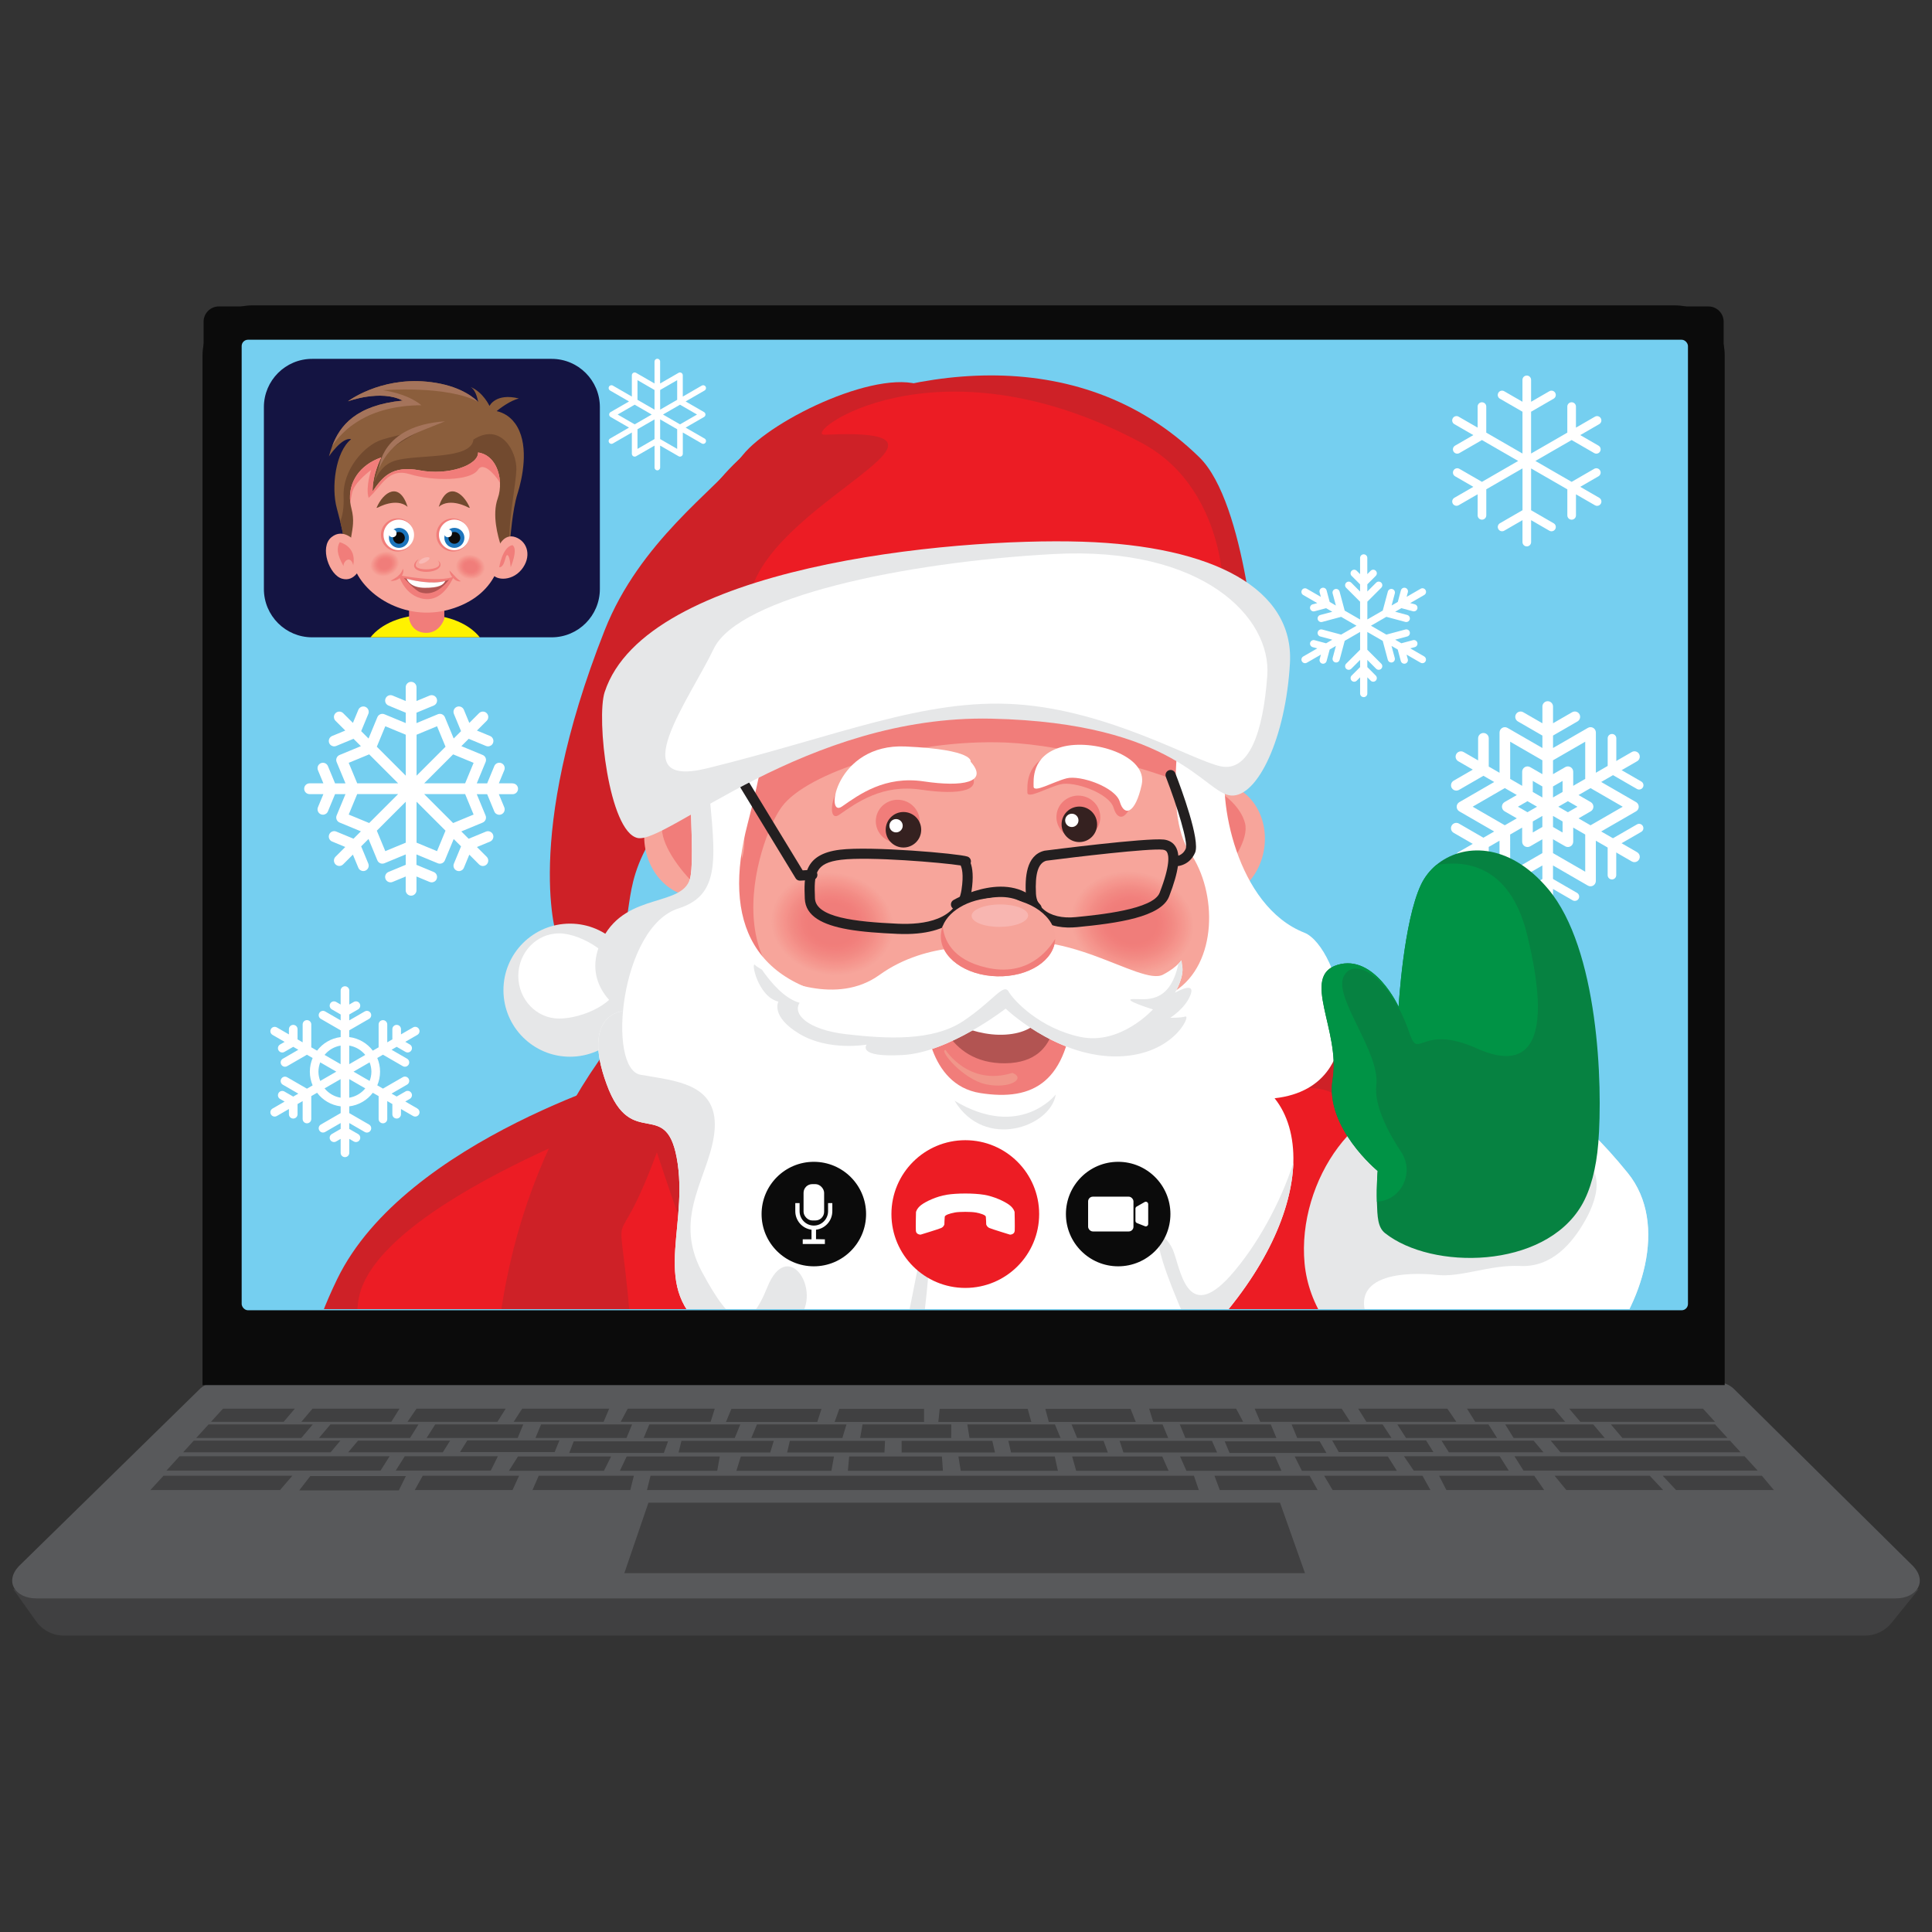 <svg xmlns="http://www.w3.org/2000/svg" xmlns:xlink="http://www.w3.org/1999/xlink" id="Layer_1" viewBox="0 0 792 792"><rect x="0" y="0" width="792" height="792" fill="#333333" stroke="none"/><defs><style>.cls-1,.cls-2,.cls-3,.cls-4,.cls-5,.cls-6{fill:none;}.cls-2{clip-path:url(#clippath-3);}.cls-3{clip-path:url(#clippath-4);}.cls-4{clip-path:url(#clippath-2);}.cls-5{clip-path:url(#clippath-1);}.cls-7{fill:#f59b92;}.cls-8{fill:#f59890;}.cls-9{fill:#f5928b;}.cls-10{fill:#f5978e;}.cls-11{fill:#f5978f;}.cls-12{fill:#f5948d;}.cls-13{fill:#f5948c;}.cls-14{fill:#f5938b;}.cls-15{fill:#f5918a;}.cls-16{fill:#f5968e;}.cls-17{fill:#f59990;}.cls-18{fill:#f7a59b;}.cls-19{fill:#f8b6b1;}.cls-20{fill:#f3b649;}.cls-21{fill:#f59a91;}.cls-22{fill:#f7c26d;}.cls-23{fill:#f9b9b4;}.cls-24{fill:#009345;}.cls-25{fill:#f28a84;}.cls-26{fill:#f2827e;}.cls-27{fill:#f28983;}.cls-28{fill:#f28882;}.cls-29{fill:#f28b84;}.cls-30{fill:#f28680;}.cls-31{fill:#f28681;}.cls-32{fill:#f28781;}.cls-33{fill:#f28480;}.cls-34{fill:#f2837f;}.cls-35{fill:#f28580;}.cls-36{fill:#f2817d;}.cls-37{fill:#e6e7e8;}.cls-38{fill:#f69c93;}.cls-39{fill:#f6a399;}.cls-40{fill:#f6a49a;}.cls-41{fill:#f6a198;}.cls-42{fill:#f69f96;}.cls-43{fill:#f69d94;}.cls-44{fill:#f69d93;}.cls-45{fill:#f6a097;}.cls-46{fill:#f6a096;}.cls-47{fill:#e4a82f;}.cls-48{fill:#ec1c24;}.cls-49{fill:#f49189;}.cls-50{fill:#fff200;}.cls-51{fill:#fff;}.cls-52{fill:#ed1c24;}.cls-53{fill:#f38d86;}.cls-54{fill:#f39089;}.cls-55{fill:#f38e87;}.cls-56{fill:#f38c85;}.cls-57{fill:#f07d7a;}.cls-58{fill:#f38b85;}.cls-59{fill:#ffc53f;}.cls-60{fill:#e52b30;}.cls-61{fill:#f17f7b;}.cls-62{fill:#f1968a;}.cls-63{fill:#f17e7b;}.cls-64{fill:#f17e7a;}.cls-65{fill:#f1807d;}.cls-66{fill:#f17d7a;}.cls-67{fill:#f1807c;}.cls-68{fill:#e5a92f;}.cls-69{fill:#8b5e3c;}.cls-70{fill:#b25452;}.cls-71{fill:#a5745b;}.cls-72{fill:#c22728;}.cls-73{fill:#ce2127;}.cls-74{fill:#231f20;}.cls-75{fill:#0b0b0b;}.cls-76{fill:#1c75bc;}.cls-77{fill:#404041;}.cls-78{fill:#068241;}.cls-79{fill:#141442;}.cls-80{fill:#724a2f;}.cls-81{fill:#352120;}.cls-82{fill:#58595b;}.cls-83{fill:#75cff0;}.cls-6{clip-path:url(#clippath);}</style><clipPath id="clippath"><rect class="cls-1" x="99.36" y="138.79" width="592.89" height="397.86" rx="2.59" ry="2.59"/></clipPath><clipPath id="clippath-1"><ellipse class="cls-1" cx="341.2" cy="378.73" rx="20.8" ry="25.06" transform="translate(-91.77 647.79) rotate(-79.84)"/></clipPath><clipPath id="clippath-2"><ellipse class="cls-1" cx="464.2" cy="378.27" rx="20.8" ry="25.06" transform="translate(9.99 768.48) rotate(-79.84)"/></clipPath><clipPath id="clippath-3"><ellipse class="cls-1" cx="192.85" cy="232.4" rx="4.95" ry="5.96" transform="translate(-69.98 381.14) rotate(-79.82)"/></clipPath><clipPath id="clippath-4"><ellipse class="cls-1" cx="157.71" cy="231.16" rx="5.96" ry="4.95" transform="translate(-67.88 65.59) rotate(-19.42)"/></clipPath></defs><path class="cls-77" d="m764.51 670.49H26.19c-4.52.0-8.77-2.19-11.39-5.87l-9.35-13.14h781.1l-11.16 13.82c-2.65 3.29-6.65 5.2-10.88 5.2z"/><path class="cls-82" d="m88.77 566.63h615.19c2.76.0 5.4 1.15 7.28 3.18l73.08 72.27c5.91 6.36 1.4 13.17-7.28 13.17H14.96c-8.68.0-13.19-6.81-7.28-13.17l73.81-72.27c1.88-2.03 4.52-3.18 7.28-3.18z"/><path class="cls-75" d="m89.72 125.62h610.61c3.45.0 6.26 2.8 6.26 6.26v435.49H83.46V131.88c0-3.45 2.8-6.26 6.26-6.26z"/><path class="cls-75" d="m707.03 567.81H83.02V145.61c0-11.27 9.17-20.43 20.43-20.43h583.14c11.27.0 20.43 9.17 20.43 20.43v422.2zm-623.12-.88h622.24V145.61c0-10.78-8.77-19.55-19.55-19.55H103.46c-10.78.0-19.55 8.77-19.55 19.55v421.31z"/><rect class="cls-83" x="99.07" y="139.27" width="592.89" height="397.86" rx="2.59" ry="2.59"/><polygon class="cls-77" points="534.96 644.89 255.94 644.89 265.82 616 524.72 616 534.96 644.89"/><polygon class="cls-77" points="91.41 577.47 120.86 577.47 116.3 582.84 86.5 582.84 91.41 577.47"/><polygon class="cls-77" points="128.11 577.47 163.77 577.47 160.42 582.84 123.55 582.84 128.11 577.47"/><polygon class="cls-77" points="85.51 583.93 128.21 583.93 123.51 589.48 80.42 589.48 85.51 583.93"/><polygon class="cls-77" points="168.09 589.48 130.76 589.48 135.46 583.93 171.55 583.93 168.09 589.48"/><polygon class="cls-77" points="79.43 590.58 139.52 590.58 135.53 595.35 75.08 595.35 79.43 590.58"/><polygon class="cls-77" points="146.77 590.58 184.52 590.58 181.52 595.35 142.74 595.35 146.77 590.58"/><polygon class="cls-77" points="73.6 596.98 159.71 596.98 156 602.85 68.23 602.85 73.6 596.98"/><polygon class="cls-77" points="165.93 596.98 204.11 596.98 201.17 602.85 162.22 602.85 165.93 596.98"/><polygon class="cls-77" points="67.03 604.96 119.84 604.96 114.79 610.83 61.65 610.83 67.03 604.96"/><polygon class="cls-77" points="127.22 605.08 166.39 605.08 163.5 610.95 122.67 610.95 127.22 605.08"/><polygon class="cls-77" points="173.3 604.96 212.79 604.96 210.11 610.83 170.02 610.83 173.3 604.96"/><polygon class="cls-77" points="220.84 604.96 259.84 604.96 258.38 610.83 218.29 610.83 220.84 604.96"/><polygon class="cls-77" points="266.67 604.96 489.43 604.96 491.44 610.83 265.22 610.83 266.67 604.96"/><polygon class="cls-77" points="536.86 604.96 497.85 604.96 500.04 610.83 540.14 610.83 536.86 604.96"/><polygon class="cls-77" points="583.12 604.96 542.82 604.96 546.3 610.83 586.4 610.83 583.12 604.96"/><polygon class="cls-77" points="628.94 604.96 589.93 604.96 592.93 610.83 633.02 610.83 628.94 604.96"/><polygon class="cls-77" points="676.3 604.96 637.29 604.96 642.1 610.83 681.78 610.83 676.3 604.96"/><polygon class="cls-77" points="722.25 604.96 681.6 604.96 687.09 610.83 727.19 610.83 722.25 604.96"/><polygon class="cls-77" points="212.33 597.07 250.51 597.07 247.58 602.93 208.62 602.93 212.33 597.07"/><polygon class="cls-77" points="256.89 597.07 295.07 597.07 294.02 602.93 254.12 602.93 256.89 597.07"/><polygon class="cls-77" points="340.83 602.93 341.88 597.07 303.7 597.07 301.87 602.93 340.83 602.93"/><polygon class="cls-77" points="386.54 602.93 386.13 597.07 348.1 597.07 347.58 602.93 386.54 602.93"/><polygon class="cls-77" points="433.67 602.93 432.39 597.07 392.89 597.07 393.84 602.93 433.67 602.93"/><polygon class="cls-77" points="479.05 602.93 476.45 597.07 439.52 597.07 441.16 602.93 479.05 602.93"/><polygon class="cls-77" points="525.31 602.93 522.71 597.07 483.76 597.07 486.36 602.93 525.31 602.93"/><polygon class="cls-77" points="715.16 596.98 620.84 596.98 624.55 602.85 720.54 602.85 715.16 596.98"/><polygon class="cls-77" points="614.78 596.98 575.55 596.98 579.54 602.85 618.5 602.85 614.78 596.98"/><polygon class="cls-77" points="568.93 597.07 530.75 597.07 533.69 602.93 572.64 602.93 568.93 597.07"/><polygon class="cls-77" points="212.21 589.48 174.88 589.48 178.41 583.93 214.5 583.93 212.21 589.48"/><polygon class="cls-77" points="256.83 589.48 219.5 589.48 221.81 583.93 259.11 583.93 256.83 589.48"/><polygon class="cls-77" points="703.08 583.93 660.38 583.93 665.08 589.48 708.17 589.48 703.08 583.93"/><polygon class="cls-77" points="620.5 589.48 657.83 589.48 653.13 583.93 617.04 583.93 620.5 589.48"/><polygon class="cls-77" points="576.38 589.48 613.71 589.48 610.18 583.93 572.81 583.93 576.38 589.48"/><polygon class="cls-77" points="531.77 589.48 570.43 589.48 566.78 583.93 529.48 583.93 531.77 589.48"/><polygon class="cls-77" points="709.2 590.58 635.71 590.58 639.7 595.35 713.55 595.35 709.2 590.58"/><polygon class="cls-77" points="628.69 590.58 590.94 590.58 593.94 595.35 632.72 595.35 628.69 590.58"/><polygon class="cls-77" points="191.58 590.48 229.34 590.48 227.37 595.26 188.59 595.26 191.58 590.48"/><polygon class="cls-77" points="235.19 590.85 273.86 590.85 272.13 595.62 233.36 595.62 235.19 590.85"/><polygon class="cls-77" points="279.35 590.67 317.2 590.67 315.73 595.44 278.17 595.44 279.35 590.67"/><polygon class="cls-77" points="323.78 590.67 362.81 590.67 362.57 595.44 322.68 595.44 323.78 590.67"/><polygon class="cls-77" points="584.6 590.48 546.11 590.48 548.81 595.26 587.59 595.26 584.6 590.48"/><polygon class="cls-77" points="540.99 590.85 502.05 590.85 504.05 595.62 543.74 595.62 540.99 590.85"/><polygon class="cls-77" points="496.83 590.67 458.98 590.67 460.54 595.44 498.94 595.44 496.83 590.67"/><polygon class="cls-77" points="452.4 590.67 413.37 590.67 414.47 595.44 454.14 595.44 452.4 590.67"/><polygon class="cls-77" points="369.61 590.67 406.79 590.67 407.88 595.44 369.62 595.44 369.61 590.67"/><polygon class="cls-77" points="301.2 589.48 263.87 589.48 266.18 583.93 303.48 583.93 301.2 589.48"/><polygon class="cls-77" points="345.32 589.48 307.99 589.48 310.31 583.93 347 583.93 345.32 589.48"/><polygon class="cls-77" points="485.93 589.48 523.26 589.48 520.94 583.93 483.64 583.93 485.93 589.48"/><polygon class="cls-77" points="441.56 589.48 478.89 589.48 476.57 583.93 439.27 583.93 441.56 589.48"/><polygon class="cls-77" points="397.43 589.48 434.76 589.48 432.45 583.93 396.55 583.93 397.43 589.48"/><polygon class="cls-77" points="389.93 589.48 352.61 589.48 353.58 583.93 389.97 583.93 389.93 589.48"/><polygon class="cls-77" points="698.12 577.47 643.27 577.47 647.83 582.84 703.03 582.84 698.12 577.47"/><polygon class="cls-77" points="637.05 577.47 601.38 577.47 604.74 582.84 641.61 582.84 637.05 577.47"/><polygon class="cls-77" points="170.74 577.47 207.29 577.47 203.93 582.84 167.06 582.84 170.74 577.47"/><polygon class="cls-77" points="214.06 577.47 249.73 577.47 247.45 582.84 210.58 582.84 214.06 577.47"/><polygon class="cls-77" points="257.33 577.47 293 577.47 291.33 582.84 254.46 582.84 257.33 577.47"/><polygon class="cls-77" points="593.33 577.47 556.78 577.47 560.13 582.84 597 582.84 593.33 577.47"/><polygon class="cls-77" points="550.01 577.47 514.34 577.47 516.62 582.84 553.49 582.84 550.01 577.47"/><polygon class="cls-77" points="506.74 577.47 471.07 577.47 472.74 582.84 509.61 582.84 506.74 577.47"/><polygon class="cls-77" points="299.83 577.54 336.77 577.54 335.04 582.91 297.61 582.91 299.83 577.54"/><polygon class="cls-77" points="344.07 577.54 378.8 577.54 378.8 582.91 342.15 582.91 344.07 577.54"/><polygon class="cls-77" points="421.29 577.54 422.78 582.91 384.66 582.91 385.21 577.54 421.29 577.54"/><polygon class="cls-77" points="465.59 582.91 429.95 582.91 428.51 577.54 463.47 577.54 465.59 582.91"/><path class="cls-51" d="m655.58 204.06-7.78-4.49 7.48-4.32c.85-.49 1.14-1.57.65-2.41-.49-.85-1.57-1.13-2.41-.65l-9.25 5.34-14.85-8.57 14.85-8.57 9.25 5.34c.28.16.58.24.88.24.61.0 1.2-.32 1.53-.88.49-.85.2-1.93-.65-2.41l-7.48-4.32 7.78-4.49c.85-.49 1.14-1.57.65-2.41-.49-.85-1.57-1.13-2.41-.65l-7.78 4.49v-8.63c0-.98-.79-1.77-1.77-1.77s-1.77.79-1.77 1.77v10.68l-14.85 8.57v-17.14l9.24-5.34c.85-.49 1.14-1.57.65-2.41-.48-.85-1.57-1.14-2.41-.65l-7.48 4.32v-8.98c0-.98-.79-1.77-1.77-1.77s-1.77.79-1.77 1.77v8.98l-7.48-4.32c-.84-.48-1.93-.2-2.41.65-.49.85-.2 1.93.65 2.41l9.25 5.34v17.14l-14.85-8.57v-10.68c0-.98-.79-1.77-1.77-1.77s-1.77.79-1.77 1.77v8.63l-7.78-4.49c-.84-.49-1.93-.2-2.41.65-.49.85-.2 1.93.65 2.41l7.78 4.49-7.48 4.32c-.85.49-1.14 1.57-.65 2.41.32.57.92.88 1.53.88.3.0.6-.08.88-.24l9.25-5.34 14.85 8.57-14.85 8.57-9.24-5.34c-.84-.48-1.93-.2-2.41.65-.49.85-.2 1.93.65 2.41l7.48 4.32-7.78 4.49c-.85.49-1.14 1.57-.65 2.41.32.57.92.88 1.53.88.3.0.6-.08.88-.24l7.78-4.49v8.64c0 .98.79 1.77 1.77 1.77s1.77-.79 1.77-1.77v-10.68l14.85-8.57v17.14l-9.25 5.34c-.85.49-1.14 1.57-.65 2.41.48.85 1.57 1.13 2.41.65l7.48-4.32v8.99c0 .98.79 1.77 1.77 1.77s1.77-.79 1.77-1.77v-8.98l7.48 4.32c.28.16.58.24.88.24.61.0 1.2-.32 1.53-.88.49-.85.2-1.93-.65-2.41l-9.24-5.34v-17.14l14.85 8.57v10.67c0 .98.79 1.77 1.77 1.77s1.77-.79 1.77-1.77v-8.63l7.78 4.49c.28.16.58.24.88.24.61.0 1.2-.32 1.53-.88.49-.85.2-1.93-.65-2.41z"/><path class="cls-51" d="m645.57 369.32c-.3.0-.6-.08-.88-.24l-10.23-5.91-10.23 5.91c-.85.49-1.93.2-2.41-.65-.49-.85-.2-1.93.65-2.41l11.12-6.42c.55-.32 1.22-.32 1.77.0l11.12 6.42c.85.49 1.14 1.57.65 2.41-.32.57-.92.88-1.53.88z"/><path class="cls-51" d="m660.81 360.52c-.98.0-1.77-.79-1.77-1.77v-12.84c0-.63.34-1.22.88-1.53l11.12-6.42c.85-.5 1.93-.2 2.41.65.49.85.2 1.93-.65 2.41l-10.24 5.91v11.82c0 .98-.79 1.77-1.77 1.77z"/><path class="cls-51" d="m671.93 323.67c-.3.0-.6-.08-.88-.24l-11.12-6.42c-.55-.31-.88-.9-.88-1.53v-12.83c0-.98.79-1.77 1.77-1.77s1.77.79 1.77 1.77v11.81l10.24 5.91c.85.49 1.14 1.57.65 2.41-.32.57-.92.88-1.53.88z"/><path class="cls-51" d="m671.12 349.35-14.73-8.5 14.3-8.25c.67-.39 1.09-1.11 1.09-1.89s-.42-1.5-1.09-1.89l-14.3-8.26 14.73-8.5c1.04-.6 1.4-1.94.8-2.98-.6-1.05-1.94-1.4-2.98-.8l-14.73 8.5v-16.51c0-.78-.42-1.5-1.09-1.89-.67-.39-1.51-.39-2.18.0l-14.29 8.25v-5.1l10.02-5.79c1.04-.6 1.4-1.94.8-2.98-.6-1.05-1.94-1.4-2.98-.8l-7.84 4.53v-6.86c0-1.21-.98-2.18-2.18-2.18s-2.18.98-2.18 2.18v6.87l-7.85-4.53c-1.04-.6-2.38-.24-2.98.8-.61 1.04-.25 2.38.8 2.98l10.03 5.79v5.1l-14.3-8.25c-.67-.39-1.51-.39-2.18.0s-1.09 1.11-1.09 1.89v16.51l-4.42-2.55v-11.58c0-1.21-.98-2.18-2.18-2.18s-2.18.98-2.18 2.18v9.06l-5.95-3.43c-1.04-.6-2.38-.24-2.98.8-.61 1.04-.25 2.38.8 2.98l5.95 3.43-7.84 4.53c-1.04.6-1.4 1.94-.8 2.98.4.7 1.14 1.09 1.89 1.09.37.0.75-.09 1.09-.29l10.02-5.79 4.42 2.55-14.3 8.26c-.67.39-1.09 1.11-1.09 1.89s.42 1.5 1.09 1.89l14.29 8.25-4.42 2.55-10.02-5.79c-1.04-.6-2.38-.25-2.98.8-.61 1.04-.25 2.38.8 2.98l7.84 4.53-5.95 3.43c-1.04.6-1.4 1.94-.8 2.98.4.7 1.14 1.09 1.89 1.09.37.0.75-.09 1.09-.29l5.95-3.43v9.06c0 1.21.98 2.18 2.18 2.18s2.18-.98 2.18-2.18v-11.58l4.42-2.55v16.51c0 .78.42 1.5 1.09 1.89.34.19.72.29 1.09.29s.75-.1 1.09-.29l14.3-8.25v17.01c0 1.21.98 2.18 2.18 2.18s2.18-.98 2.18-2.18v-17.01l14.29 8.25c.67.39 1.51.39 2.18.0s1.09-1.11 1.09-1.89v-16.51l14.73 8.5c.35.2.72.29 1.09.29.75.0 1.49-.39 1.89-1.09.61-1.04.25-2.38-.8-2.98zm-5.89-18.65-13.21 7.62-4.92-2.84 5.01-2.89c.67-.39 1.09-1.11 1.09-1.89s-.42-1.5-1.09-1.89l-5.01-2.89 4.92-2.84 13.21 7.63zm-42.98.0 3.92-2.26 3.92 2.26-3.92 2.26-3.92-2.26zm18.31-6.05-3.92 2.26v-4.52l3.92-2.26v4.52zm-8.29 2.27-3.92-2.26v-4.53l3.92 2.26v4.53zm-3.92 9.82 3.92-2.26v4.53l-3.92 2.26v-4.53zm8.29-2.26 3.92 2.26v4.53l-3.92-2.26v-4.53zm2.18-3.78 3.92-2.26 3.92 2.27-3.92 2.26-3.92-2.26zm11.02-26.65v15.25l-4.92 2.84v-5.78c0-.78-.42-1.5-1.09-1.89-.67-.39-1.51-.39-2.18.0l-5.01 2.89v-5.68l13.2-7.62zm-30.77.0 13.21 7.63v5.68l-5.01-2.89c-.67-.39-1.51-.39-2.18.0s-1.09 1.11-1.09 1.89v5.79l-4.92-2.84v-15.25zm-15.39 26.65 13.2-7.63 4.92 2.84-5.01 2.89c-.67.39-1.09 1.11-1.09 1.89s.42 1.5 1.09 1.89l5.01 2.89-4.92 2.84-13.2-7.62zm15.39 26.65V342.1l4.92-2.84v5.79c0 .78.42 1.5 1.09 1.89.67.39 1.51.39 2.18.0l5.01-2.89v5.68l-13.21 7.63zm30.77.0-13.2-7.62v-5.68l5.01 2.89c.34.19.72.29 1.09.29s.75-.1 1.09-.29c.67-.39 1.09-1.11 1.09-1.89v-5.79l4.92 2.84v15.25z"/><path class="cls-51" d="m210.16 321.11h-5.66l2.23-5.38c.47-1.13-.07-2.42-1.2-2.89-1.12-.46-2.42.06-2.89 1.2l-2.93 7.08h-4.26l3.62-8.74c.47-1.13-.07-2.42-1.2-2.89l-8.74-3.62 3.01-3.01 7.07 2.93c.28.11.56.17.85.17.87.0 1.69-.51 2.04-1.36.47-1.13-.07-2.42-1.2-2.89l-5.38-2.23 4-4c.86-.86.86-2.26.0-3.13s-2.26-.86-3.13.0l-4 4-2.23-5.39c-.47-1.13-1.77-1.66-2.89-1.2-1.13.47-1.66 1.76-1.2 2.89l2.93 7.08-3.01 3.01-3.62-8.74c-.22-.54-.66-.97-1.2-1.2-.54-.22-1.15-.22-1.69.0l-8.75 3.63v-4.27l7.08-2.93c1.13-.47 1.66-1.76 1.2-2.89-.47-1.12-1.75-1.66-2.89-1.2l-5.38 2.23v-5.65c0-1.22-.99-2.21-2.21-2.21s-2.21.99-2.21 2.21v5.65l-5.38-2.23c-1.13-.47-2.42.07-2.89 1.2s.07 2.42 1.2 2.89l7.08 2.93v4.26l-8.74-3.62c-1.11-.46-2.42.07-2.89 1.2l-3.62 8.75-3.02-3.02 2.93-7.07c.47-1.13-.07-2.42-1.2-2.89-1.12-.46-2.42.07-2.89 1.2l-2.23 5.38-4-4c-.86-.86-2.26-.86-3.13.0s-.86 2.26.0 3.13l4 4-5.39 2.23c-1.13.47-1.66 1.76-1.2 2.89.35.85 1.17 1.36 2.04 1.36.28.0.57-.05.85-.17l7.08-2.93 3.02 3.02-8.74 3.62c-.54.22-.97.65-1.2 1.2s-.22 1.15.0 1.69l3.63 8.74h-4.27l-2.93-7.08c-.47-1.12-1.75-1.66-2.89-1.2-1.13.47-1.66 1.76-1.2 2.89l2.23 5.38h-5.66c-1.22.0-2.21.99-2.21 2.21s.99 2.21 2.21 2.21h5.66l-2.23 5.38c-.47 1.13.07 2.42 1.2 2.89.28.11.56.17.85.17.87.0 1.69-.51 2.04-1.36l2.93-7.08h4.27l-3.63 8.75c-.22.54-.22 1.15.0 1.69s.66.97 1.2 1.2l8.74 3.62-3.02 3.02-7.08-2.93c-1.12-.47-2.42.07-2.89 1.2s.07 2.42 1.2 2.89l5.39 2.23-4 4c-.86.86-.86 2.26.0 3.13.43.43 1 .65 1.56.65s1.13-.22 1.56-.65l4-4 2.23 5.38c.35.85 1.17 1.36 2.04 1.36.28.0.57-.05.85-.17 1.13-.47 1.66-1.76 1.2-2.89l-2.93-7.07 3.02-3.02 3.62 8.75c.22.54.66.97 1.2 1.2.54.22 1.15.22 1.69.0l8.74-3.62v4.26l-7.08 2.93c-1.13.47-1.66 1.76-1.2 2.89.47 1.13 1.77 1.66 2.89 1.2l5.38-2.23v5.65c0 1.22.99 2.21 2.21 2.21s2.21-.99 2.21-2.21v-5.65l5.38 2.23c.28.11.56.17.85.17.87.0 1.69-.51 2.04-1.36.47-1.13-.07-2.42-1.2-2.89l-7.08-2.93v-4.26l8.75 3.62c.27.11.56.17.85.17s.57-.06.85-.17c.54-.22.97-.65 1.2-1.2l3.62-8.74 3.01 3.01-2.93 7.08c-.47 1.13.07 2.42 1.2 2.89.28.11.56.17.85.17.87.0 1.69-.51 2.04-1.36l2.23-5.38 4 4c.43.43 1 .65 1.56.65s1.13-.22 1.56-.65c.86-.86.86-2.26.0-3.13l-4-4 5.38-2.23c1.13-.47 1.66-1.76 1.2-2.89-.47-1.13-1.77-1.66-2.89-1.2l-7.08 2.93-3.01-3.01 8.75-3.62c1.13-.47 1.66-1.76 1.2-2.89l-3.62-8.75h4.26l2.93 7.08c.35.85 1.17 1.36 2.04 1.36.28.0.57-.05.85-.17 1.13-.47 1.66-1.76 1.2-2.89l-2.23-5.38h5.66c1.22.0 2.21-.99 2.21-2.21s-.99-2.21-2.21-2.21zm-16.01-8.39-3.47 8.39h-16.79l11.87-11.87 8.39 3.48zm-14.99-15 3.48 8.39-11.87 11.87v-16.79l8.4-3.48zm-21.21.0 8.39 3.47v16.79l-11.87-11.87 3.48-8.4zm-15 14.99 8.39-3.47 11.87 11.87h-16.78l-3.48-8.39zm0 21.21 3.48-8.4h16.78l-11.87 11.87-8.39-3.47zm15 15-3.48-8.4 11.87-11.87v16.79l-8.39 3.47zm21.21.0-8.4-3.48v-16.79l11.87 11.87-3.47 8.39zm14.99-15-8.4 3.48-11.87-11.87h16.8l3.47 8.4z"/><path class="cls-51" d="m583.85 269.1-5.75-3.32 1.88-.5c.79-.21 1.26-1.02 1.05-1.81s-1.03-1.26-1.81-1.04l-4.74 1.27-2.54-1.47 4.94-1.32c.79-.21 1.25-1.02 1.04-1.81s-1.01-1.25-1.81-1.04l-7.79 2.09-6.31-3.65 6.31-3.64 7.79 2.09c.13.03.26.05.38.05.65.0 1.25-.43 1.43-1.09.21-.79-.26-1.6-1.04-1.81l-4.95-1.32 2.55-1.47 4.74 1.27c.13.03.25.05.38.05.65.0 1.25-.44 1.43-1.09.21-.79-.26-1.6-1.05-1.81l-1.88-.5 5.75-3.32c.71-.41.95-1.31.54-2.02-.41-.71-1.31-.95-2.01-.54l-5.75 3.32.5-1.88c.21-.79-.26-1.6-1.04-1.81-.79-.21-1.59.26-1.81 1.04l-1.27 4.73-2.54 1.47 1.32-4.94c.21-.79-.26-1.6-1.05-1.81-.78-.21-1.59.26-1.81 1.04l-2.09 7.79-6.31 3.64v-7.29l5.7-5.7c.58-.58.58-1.51.0-2.09s-1.51-.58-2.09.0l-3.62 3.62v-2.94l3.46-3.47c.58-.58.58-1.51.0-2.09s-1.51-.58-2.09.0l-1.38 1.38v-6.64c0-.82-.66-1.48-1.48-1.48s-1.48.66-1.48 1.48v6.65l-1.38-1.38c-.58-.58-1.51-.58-2.09.0s-.58 1.51.0 2.09l3.47 3.47v2.94l-3.62-3.62c-.58-.58-1.51-.58-2.09.0s-.58 1.51.0 2.09l5.71 5.71v7.29l-6.31-3.64-2.09-7.8c-.21-.79-1.01-1.25-1.81-1.04-.79.21-1.25 1.02-1.04 1.81l1.33 4.94-2.54-1.47-1.27-4.74c-.21-.79-1.03-1.25-1.81-1.04-.79.21-1.26 1.02-1.05 1.81l.51 1.89-5.76-3.32c-.7-.4-1.61-.17-2.01.54-.41.71-.17 1.61.54 2.02l5.76 3.32-1.88.5c-.79.21-1.26 1.02-1.05 1.81.18.66.78 1.09 1.43 1.09.13.0.25-.02.38-.05l4.74-1.27 2.54 1.47-4.94 1.32c-.79.21-1.25 1.02-1.04 1.81.18.66.78 1.09 1.43 1.09.13.0.25-.02.38-.05l7.79-2.09 6.31 3.64-6.31 3.64-7.79-2.09c-.79-.2-1.59.26-1.81 1.04-.21.79.26 1.6 1.04 1.81l4.94 1.33-2.54 1.47-4.73-1.27c-.77-.21-1.59.26-1.81 1.04-.21.79.26 1.6 1.05 1.81l1.88.5-5.76 3.32c-.71.41-.95 1.31-.54 2.02.27.47.77.74 1.28.74.25.0.5-.06.74-.2l5.76-3.32-.51 1.88c-.21.79.25 1.6 1.04 1.81.13.03.26.05.38.05.65.0 1.25-.43 1.42-1.09l1.27-4.74 2.55-1.47-1.33 4.94c-.21.79.26 1.6 1.04 1.81.13.03.26.05.38.05.65.0 1.25-.43 1.43-1.09l2.09-7.8 6.31-3.64v7.29l-5.71 5.71c-.58.58-.58 1.51.0 2.09s1.51.58 2.09.0l3.62-3.62v2.94l-3.47 3.47c-.58.58-.58 1.51.0 2.09s1.51.58 2.09.0l1.38-1.38v6.65c0 .82.66 1.48 1.48 1.48s1.48-.66 1.48-1.48v-6.65l1.38 1.38c.29.29.67.43 1.04.43s.76-.14 1.04-.43c.58-.58.58-1.51.0-2.09l-3.46-3.47v-2.94l3.62 3.62c.29.29.67.43 1.04.43s.76-.14 1.04-.43c.58-.58.58-1.51.0-2.09l-5.7-5.7v-7.29l6.31 3.64 2.09 7.79c.18.66.78 1.09 1.43 1.09.13.0.25-.02.38-.05.79-.21 1.25-1.02 1.04-1.81l-1.33-4.94 2.54 1.47 1.27 4.74c.18.66.78 1.09 1.43 1.09.13.0.25-.02.38-.05.79-.21 1.26-1.02 1.05-1.81l-.51-1.88 5.75 3.32c.23.13.49.2.74.2.51.0 1.01-.27 1.28-.74.41-.71.17-1.61-.54-2.02z"/><path class="cls-51" d="m171.09 454.41-4.95-2.86 1.85-1.07c.85-.49 1.14-1.57.65-2.41-.49-.85-1.57-1.14-2.41-.65l-3.62 2.09-2.09-1.21 6.35-3.67c.85-.49 1.14-1.57.65-2.41-.48-.85-1.57-1.14-2.41-.65l-8.12 4.69-2.33-1.34c.73-1.73 1.14-3.62 1.14-5.61s-.41-3.89-1.14-5.61l2.33-1.34 8.12 4.69c.28.16.58.24.88.24.61.0 1.2-.32 1.53-.88.49-.85.2-1.93-.65-2.41l-6.35-3.67 2.09-1.21 3.62 2.09c.28.16.58.24.88.24.61.0 1.2-.32 1.53-.88.49-.84.2-1.93-.65-2.41l-1.85-1.07 4.95-2.86c.85-.49 1.14-1.57.65-2.41-.49-.85-1.57-1.14-2.41-.65l-4.95 2.86v-2.13c0-.98-.79-1.77-1.77-1.77s-1.77.79-1.77 1.77v4.18l-2.09 1.21v-7.33c0-.98-.79-1.77-1.77-1.77s-1.77.79-1.77 1.77v9.37l-2.38 1.37c-2.29-3.02-5.72-5.08-9.67-5.57v-2.76l8.12-4.69c.85-.49 1.14-1.57.65-2.41-.49-.85-1.57-1.14-2.41-.65l-6.35 3.67v-2.42l3.62-2.09c.85-.49 1.14-1.57.65-2.41-.49-.85-1.57-1.13-2.41-.65l-1.85 1.07v-5.72c0-.98-.79-1.77-1.77-1.77s-1.77.79-1.77 1.77v5.72l-1.85-1.07c-.85-.48-1.93-.2-2.41.65-.49.85-.2 1.93.65 2.41l3.62 2.09v2.42l-6.36-3.67c-.84-.48-1.93-.2-2.41.65-.49.85-.2 1.93.65 2.41l8.12 4.69v2.76c-3.94.49-7.38 2.55-9.67 5.57l-2.38-1.37v-9.38c0-.98-.79-1.77-1.77-1.77s-1.77.79-1.77 1.77v7.34l-2.09-1.21v-4.18c0-.98-.79-1.77-1.77-1.77s-1.77.79-1.77 1.77v2.14l-4.95-2.86c-.84-.49-1.93-.2-2.41.65-.49.85-.2 1.93.65 2.41l4.95 2.86-1.85 1.07c-.85.49-1.14 1.57-.65 2.41.33.57.92.88 1.53.88.3.0.6-.08.88-.24l3.62-2.09 2.09 1.21-6.35 3.67c-.85.49-1.14 1.57-.65 2.41.32.57.92.88 1.53.88.3.0.6-.08.88-.24l8.12-4.69 2.33 1.35c-.73 1.72-1.14 3.62-1.14 5.61s.41 3.88 1.14 5.61l-2.33 1.35-8.12-4.69c-.85-.48-1.93-.2-2.41.65-.49.85-.2 1.93.65 2.41l6.35 3.67-2.09 1.21-3.62-2.09c-.85-.49-1.93-.2-2.41.65-.49.85-.2 1.93.65 2.41l1.85 1.07-4.95 2.86c-.85.49-1.14 1.57-.65 2.41.32.57.92.88 1.53.88.3.0.6-.08.88-.24l4.95-2.86v2.14c0 .98.79 1.77 1.77 1.77s1.77-.79 1.77-1.77v-4.18l2.09-1.21v7.34c0 .98.79 1.77 1.77 1.77s1.77-.79 1.77-1.77v-9.38l2.38-1.37c2.29 3.02 5.72 5.08 9.67 5.57v2.76l-8.12 4.69c-.85.49-1.14 1.57-.65 2.41.32.57.92.88 1.53.88.3.0.6-.08.88-.24l6.36-3.67v2.42l-3.62 2.09c-.85.49-1.14 1.57-.65 2.41.48.84 1.56 1.13 2.41.65l1.85-1.07v5.72c0 .98.79 1.77 1.77 1.77s1.77-.79 1.77-1.77v-5.72l1.85 1.07c.28.16.58.24.88.24.61.0 1.2-.32 1.53-.88.49-.85.2-1.93-.65-2.41l-3.62-2.09v-2.42l6.35 3.67c.85.49 1.93.2 2.41-.65.49-.85.2-1.93-.65-2.41l-8.12-4.69v-2.76c3.94-.49 7.38-2.55 9.67-5.57l2.38 1.37v9.38c0 .98.79 1.77 1.77 1.77s1.77-.79 1.77-1.77v-7.34l2.09 1.21v4.18c0 .98.79 1.77 1.77 1.77s1.77-.79 1.77-1.77v-2.14l4.95 2.86c.28.16.58.24.88.24.61.0 1.2-.32 1.53-.88.49-.85.2-1.93-.65-2.41zm-18.84-15.1c0 1.35-.28 2.62-.73 3.81l-6.6-3.81 6.6-3.81c.45 1.19.73 2.47.73 3.81zm-2.51-6.86-6.58 3.8v-7.62c2.65.44 4.94 1.83 6.58 3.82zm-10.11-3.82v7.62l-6.58-3.8c1.64-1.99 3.93-3.38 6.58-3.82zm-9.09 10.68c0-1.34.28-2.62.73-3.81l6.59 3.81-6.59 3.81c-.45-1.19-.73-2.46-.73-3.81zm2.51 6.86 6.58-3.8v7.62c-2.65-.44-4.94-1.83-6.58-3.82zm10.11 3.82v-7.62l6.58 3.8c-1.64 1.99-3.93 3.38-6.58 3.82z"/><path class="cls-51" d="m254.78 506.87-6.74-3.89 5.92-1.59c.94-.25 1.5-1.22 1.25-2.16-.26-.94-1.21-1.51-2.17-1.25l-9.33 2.5-10.33-5.96v-.99h8.33c.98.0 1.77-.79 1.77-1.77s-.79-1.77-1.77-1.77h-8.33V489l10.33-5.96 9.34 2.5c.15.04.3.06.46.06.78.0 1.49-.52 1.71-1.31.25-.94-.31-1.91-1.25-2.16l-5.92-1.59 6.74-3.89c.85-.49 1.14-1.57.65-2.41-.49-.85-1.57-1.13-2.41-.65l-6.73 3.89 1.59-5.92c.25-.94-.31-1.91-1.25-2.16-.93-.25-1.91.31-2.16 1.25l-2.5 9.33-10.33 5.96-.85-.49 4.16-7.21c.49-.85.2-1.93-.65-2.41-.84-.48-1.93-.2-2.41.65l-4.17 7.22-.86-.49v-11.93l6.83-6.83c.69-.69.69-1.81.0-2.5s-1.81-.69-2.5.0l-4.33 4.33v-7.78c0-.98-.79-1.77-1.77-1.77s-1.77.79-1.77 1.77v7.78l-4.34-4.33c-.69-.69-1.81-.69-2.5.0s-.69 1.81.0 2.5l6.83 6.83v11.93l-.86.49-4.17-7.22c-.49-.85-1.57-1.13-2.41-.65-.85.49-1.14 1.57-.65 2.41l4.17 7.22-.85.49-10.33-5.96-2.5-9.34c-.26-.94-1.21-1.51-2.17-1.25-.94.25-1.5 1.22-1.25 2.16l1.59 5.92-6.74-3.89c-.84-.49-1.93-.2-2.41.65-.49.85-.2 1.93.65 2.41l6.74 3.89-5.92 1.59c-.94.25-1.5 1.22-1.25 2.16.21.79.93 1.31 1.71 1.31.15.0.3-.02.46-.06l9.33-2.5 10.33 5.96v.98h-8.33c-.98.0-1.77.79-1.77 1.77s.79 1.77 1.77 1.77h8.33v.98l-10.33 5.96-9.33-2.5c-.94-.25-1.91.31-2.17 1.25-.25.94.31 1.91 1.25 2.16l5.92 1.59-6.74 3.89c-.85.49-1.14 1.57-.65 2.41.32.57.92.88 1.53.88.3.0.6-.08.88-.24l6.74-3.89-1.59 5.92c-.25.94.31 1.91 1.25 2.16.16.04.31.06.46.06.78.0 1.49-.52 1.71-1.31l2.5-9.34 10.33-5.96.85.49-4.17 7.22c-.49.85-.2 1.93.65 2.41.28.16.58.24.88.24.61.0 1.2-.32 1.53-.88l4.17-7.22.85.49v11.93l-6.83 6.83c-.69.69-.69 1.81.0 2.5s1.81.69 2.5.0l4.33-4.33V525c0 .98.79 1.77 1.77 1.77s1.77-.79 1.77-1.77v-7.78l4.34 4.34c.35.35.8.52 1.25.52s.9-.17 1.25-.52c.69-.69.69-1.81.0-2.5l-6.83-6.84V500.3l.86-.49 4.17 7.22c.32.57.92.88 1.53.88.3.0.6-.08.88-.24.85-.49 1.14-1.57.65-2.41l-4.17-7.21.85-.49 10.33 5.96 2.5 9.33c.21.79.93 1.31 1.71 1.31.15.0.3-.02.46-.06.95-.25 1.51-1.22 1.25-2.16l-1.59-5.92 6.73 3.89c.28.16.58.24.88.24.61.0 1.2-.32 1.53-.88.49-.85.2-1.93-.65-2.41zm-29.5-9.02-5.25-3.03v-6.06l5.25-3.03 5.25 3.03v6.06l-5.25 3.03z"/><path class="cls-51" d="m288.85 179.79-7.79-4.5 7.56-4.36c.36-.21.58-.59.58-1s-.22-.79-.58-1l-7.56-4.36 7.79-4.5c.55-.32.74-1.02.42-1.58-.32-.55-1.03-.74-1.58-.42l-7.79 4.5v-8.73c0-.41-.22-.79-.58-1-.36-.21-.8-.21-1.15.0l-7.56 4.36v-8.99c0-.64-.52-1.15-1.15-1.15s-1.15.52-1.15 1.15v8.99l-7.56-4.36c-.36-.21-.8-.21-1.15.0-.36.21-.58.59-.58 1v8.73l-7.79-4.5c-.55-.32-1.26-.13-1.58.42-.32.55-.13 1.26.42 1.58l7.79 4.5-7.56 4.36c-.36.21-.58.59-.58 1s.22.79.58 1l7.56 4.36-7.79 4.5c-.55.32-.74 1.02-.42 1.58.21.37.6.58 1 .58.2.0.39-.05.58-.15l7.79-4.5v8.73c0 .41.22.79.58 1 .18.1.38.15.58.15s.4-.05.58-.15l7.56-4.36v8.99c0 .64.52 1.15 1.15 1.15s1.15-.52 1.15-1.15v-8.99l7.56 4.36c.36.21.8.21 1.15.0.36-.21.58-.59.58-1v-8.73l7.79 4.5c.18.1.38.15.58.15.4.0.79-.21 1-.58.32-.55.13-1.26-.42-1.58zm-3.11-9.86-6.98 4.03-6.98-4.03 6.98-4.03 6.98 4.03zm-8.14-14.09v8.06l-6.98 4.03v-8.06l6.98-4.03zm-16.27.0 6.98 4.03v8.06l-6.98-4.03v-8.06zm-8.13 14.09 6.98-4.03 6.98 4.03-6.98 4.03-6.98-4.03zm8.13 14.09v-8.06l6.98-4.03v8.06l-6.98 4.03zm16.27.0-6.98-4.03v-8.06l6.98 4.03v8.06z"/><path class="cls-79" d="m245.91 166.89v74.56c0 10.92-8.85 19.81-19.78 19.81h-98.17c-10.92.0-19.78-8.88-19.78-19.81v-74.56c0-10.92 8.85-19.78 19.78-19.78h98.17c10.92.0 19.78 8.85 19.78 19.78z"/><g class="cls-6"><path class="cls-73" d="m524.55 409.27s107 31.18 132.14 66.74c25.13 35.56-18.71 120.71-43.3 128.36-24.58 7.65-53.59-29.05-53.59-29.05l-35.25-166.05z"/><path class="cls-48" d="m520.3 423.2s125.97 22 130.34 62.75c4.37 40.74-2.18 56.39-8.73 55.66-6.55-.73-76.39 1.09-73.85-38.92 1.59-24.95-95.52-81.11-47.76-79.48z"/><path class="cls-73" d="m379.48 158.8c-16.88-9.12-63.1 12.84-75.07 27.84-11.44 14.33-42.18 35.43-56.52 71.7-33.92 85.81-19.4 126.53-19.4 126.53s14.21 19.59 25.02 1.17c7.74-13.19-.83-26.31 22.07-54.03 30.49-36.91 68.46-128.33 68.46-128.33l35.44-44.88z"/><circle class="cls-37" cx="233.66" cy="405.91" r="27.28"/><path class="cls-51" d="m253.8 401.67c0 9.64-15.36 15.88-24.6 15.88-9.24.0-16.73-7.82-16.73-17.47.0-9.64 7.5-17.46 16.74-17.46s24.6 9.4 24.59 19.05z"/><ellipse class="cls-18" cx="497.97" cy="344.76" rx="23.74" ry="20.46" transform="translate(85.43 788.22) rotate(-81.76)"/><path class="cls-66" d="m486.9 317.79s20.09 6.93 23.47 19.63-26.76 42.49-32.44 32.42 8.97-52.05 8.97-52.05z"/><path class="cls-73" d="m264.36 439.25s-98.16 27.45-126.13 85.09c-38.86 80.09 12.71 102.36 37.29 110.01 24.58 7.65 53.59-29.05 53.59-29.05l35.25-166.05z"/><path class="cls-24" d="m197.99 660.41-.21-.06c-22.65 3.61-50.17.26-57.63-10-8.59-11.74 4.36-21.31 14.53-26.3 5.48-3.05 10.31-4.72 10.31-4.72s63.24-3.67 63.74 20.96c.08 10.68-13.82 17.46-30.74 20.13z"/><path class="cls-78" d="m197.99 660.41c4.01-4.87 6.98-10.07 6.52-15.87-.79-12.03-29.79-17.88-49.83-20.49 5.48-3.05 10.31-4.72 10.31-4.72s63.24-3.67 63.74 20.96c.08 10.68-13.82 17.46-30.74 20.13z"/><path class="cls-37" d="m129.61 603.87c-3.43-7.9 1.88-16.81 10.4-18.11 7.72-1.17 18.86-3.1 34.41-6.27 31.81-6.49 55.87-21.3 56.08-10.69.21 10.62 2.4 48.81 2.4 48.81s-31.55 15.43-64.16 14.04c-22.8-.98-33.86-15.63-39.13-27.78z"/><path class="cls-51" d="m135.41 603.94c-2.76-6.37 1.51-13.55 8.38-14.59 6.22-.94 15.2-2.5 27.72-5.05 25.63-5.23 45.01-17.16 45.18-8.61.17 8.55 1.93 39.33 1.93 39.33s-25.42 12.44-51.69 11.31c-18.37-.79-27.28-12.59-31.52-22.38z"/><path class="cls-48" d="m268.61 453.18s-117.46 40.12-121.82 80.86c-4.37 40.74-6.33 38.27.22 37.55 6.55-.73 76.39 1.09 73.85-38.92-1.59-24.95 95.52-81.11 47.76-79.48z"/><path class="cls-73" d="m592.36 574.79c0 23.1-3.06 45.36-8.65 66.25-24.58 91.26-106.55 146.01-194.01 146.01s-149.18-50.74-175.87-137.89c-6.86-22.05-10.66-45.79-10.97-70.58-.11-1.27-.11-2.53-.11-3.8.0-76.91 33.76-144.85 85.24-185.04 31.23-24.48 69-38.82 109.61-38.82 76.06.0 141.89 50.11 173.97 123.22 13.29 30.28 20.78 64.46 20.78 100.64z"/><path class="cls-72" d="m213.61 645.2-24.01 67.66s139.69 77.12 403.07 7.28c5.82-71.3-11.64-81.49-11.64-81.49s-235.01 48.75-367.42 6.55z"/><path class="cls-48" d="m562.12 673.58c-8.59 22.09-140.15 55.68-214.63 34.92-58.21-16.23-83.67-82.22-86.94-136.78-6.08-101.25-12.26-42.45 8.73-99.31 15.28 45.84 31.41 96.04 72.03 96.04 76.06.0 186.2-177.88 218.27-104.77 46.93 115.68 12.57 184.06 2.55 209.9z"/><circle class="cls-47" cx="434.8" cy="578.71" r="21.74"/><circle class="cls-59" cx="431.46" cy="574.51" r="14.49"/><path class="cls-18" d="m495.32 389.24c-16.96 48.62-65.14 78.25-120.18 68.39-61.48-11.01-95.28-67.02-84.76-125.69 9.32-52.03 50.32-88.84 102.29-88.74 6.66-.09 13.52.49 20.58 1.76 18.9 3.39 35.3 11.15 48.78 22.03 16.32 13 28.18 30.56 34.49 50.34 5.43 16.94.77 66.27-1.2 71.92z"/><path class="cls-66" d="m495.49 397.59c-16.96 48.62-65.14 78.25-120.18 68.39-61.48-11.01-95.28-67.02-84.76-125.69 9.32-52.03 50.32-88.84 102.29-88.74 24.92 6.29 49.02 14.14 69.37 23.79 16.32 13 28.18 30.56 34.49 50.34-23.84-10.49-59.29-20.22-84.4-21.29-39.7-1.54-81.56 12.53-91.74 26.25-10.26 13.6-32.54 82.4 36.43 87.47l54.56-16.8s62.47 37.77 82.44-8.49c.57 1.6 1.14 3.21 1.5 4.77z"/><ellipse class="cls-18" cx="284.59" cy="343.91" rx="20.46" ry="23.74" transform="translate(-46.33 44.31) rotate(-8.24)"/><path class="cls-66" d="m295.09 317.79s-20.09 6.93-23.47 19.63 26.76 42.49 32.44 32.42-8.97-52.05-8.97-52.05z"/><g class="cls-5"><rect class="cls-40" x="320.4" y="353.68" width="41.6" height="50.11" transform="translate(-91.77 647.79) rotate(-79.84)"/><ellipse class="cls-40" cx="341.2" cy="378.73" rx="20.8" ry="25.06" transform="translate(-91.77 647.79) rotate(-79.84)"/><ellipse class="cls-39" cx="341.2" cy="378.73" rx="20.57" ry="24.77" transform="translate(-91.77 647.79) rotate(-79.84)"/><ellipse class="cls-39" cx="341.2" cy="378.73" rx="20.33" ry="24.49" transform="translate(-91.77 647.79) rotate(-79.84)"/><ellipse class="cls-41" cx="341.2" cy="378.73" rx="20.1" ry="24.21" transform="translate(-91.77 647.79) rotate(-79.84)"/><ellipse class="cls-45" cx="341.2" cy="378.73" rx="19.87" ry="23.93" transform="translate(-91.77 647.79) rotate(-79.84)"/><ellipse class="cls-46" cx="341.2" cy="378.73" rx="19.63" ry="23.65" transform="translate(-91.77 647.79) rotate(-79.84)"/><ellipse class="cls-42" cx="341.2" cy="378.73" rx="19.4" ry="23.37" transform="translate(-91.77 647.79) rotate(-79.84)"/><ellipse class="cls-43" cx="341.2" cy="378.73" rx="19.17" ry="23.09" transform="translate(-91.77 647.79) rotate(-79.84)"/><ellipse class="cls-44" cx="341.2" cy="378.73" rx="18.93" ry="22.81" transform="translate(-91.77 647.79) rotate(-79.84)"/><ellipse class="cls-38" cx="341.2" cy="378.73" rx="18.7" ry="22.52" transform="translate(-91.77 647.79) rotate(-79.84)"/><ellipse class="cls-7" cx="341.2" cy="378.73" rx="18.47" ry="22.24" transform="translate(-91.77 647.79) rotate(-79.84)"/><ellipse class="cls-21" cx="341.2" cy="378.73" rx="18.23" ry="21.96" transform="translate(-91.77 647.79) rotate(-79.84)"/><ellipse class="cls-17" cx="341.2" cy="378.73" rx="18" ry="21.68" transform="translate(-91.77 647.79) rotate(-79.84)"/><ellipse class="cls-8" cx="341.2" cy="378.73" rx="17.77" ry="21.4" transform="translate(-91.77 647.79) rotate(-79.84)"/><ellipse class="cls-11" cx="341.2" cy="378.73" rx="17.53" ry="21.12" transform="translate(-91.77 647.79) rotate(-79.84)"/><ellipse class="cls-10" cx="341.2" cy="378.73" rx="17.3" ry="20.84" transform="translate(-91.77 647.79) rotate(-79.84)"/><ellipse class="cls-16" cx="341.2" cy="378.73" rx="17.07" ry="20.56" transform="translate(-91.77 647.79) rotate(-79.84)"/><ellipse class="cls-12" cx="341.2" cy="378.73" rx="16.83" ry="20.27" transform="translate(-91.77 647.79) rotate(-79.84)"/><ellipse class="cls-13" cx="341.2" cy="378.73" rx="16.6" ry="19.99" transform="translate(-91.77 647.79) rotate(-79.84)"/><ellipse class="cls-14" cx="341.2" cy="378.73" rx="16.36" ry="19.71" transform="translate(-91.77 647.79) rotate(-79.84)"/><ellipse class="cls-9" cx="341.2" cy="378.73" rx="16.13" ry="19.43" transform="translate(-91.77 647.79) rotate(-79.84)"/><ellipse class="cls-15" cx="341.2" cy="378.73" rx="15.9" ry="19.15" transform="translate(-91.77 647.79) rotate(-79.84)"/><ellipse class="cls-49" cx="341.2" cy="378.73" rx="15.66" ry="18.87" transform="translate(-91.77 647.79) rotate(-79.84)"/><ellipse class="cls-54" cx="341.2" cy="378.73" rx="15.43" ry="18.59" transform="translate(-91.77 647.79) rotate(-79.84)"/><ellipse class="cls-55" cx="341.2" cy="378.73" rx="15.2" ry="18.31" transform="translate(-91.77 647.79) rotate(-79.84)"/><ellipse class="cls-55" cx="341.2" cy="378.73" rx="14.96" ry="18.02" transform="translate(-91.77 647.79) rotate(-79.84)"/><ellipse class="cls-53" cx="341.2" cy="378.73" rx="14.73" ry="17.74" transform="translate(-91.77 647.79) rotate(-79.84)"/><ellipse class="cls-56" cx="341.2" cy="378.73" rx="14.5" ry="17.46" transform="translate(-91.77 647.79) rotate(-79.84)"/><ellipse class="cls-58" cx="341.2" cy="378.73" rx="14.26" ry="17.18" transform="translate(-91.77 647.79) rotate(-79.84)"/><ellipse class="cls-29" cx="341.2" cy="378.73" rx="14.03" ry="16.9" transform="translate(-91.77 647.79) rotate(-79.84)"/><ellipse class="cls-25" cx="341.2" cy="378.73" rx="13.8" ry="16.62" transform="translate(-91.77 647.79) rotate(-79.84)"/><ellipse class="cls-27" cx="341.2" cy="378.73" rx="13.56" ry="16.34" transform="translate(-91.77 647.79) rotate(-79.84)"/><ellipse class="cls-28" cx="341.2" cy="378.73" rx="13.33" ry="16.06" transform="translate(-91.77 647.79) rotate(-79.84)"/><ellipse class="cls-28" cx="341.2" cy="378.73" rx="13.1" ry="15.77" transform="translate(-91.77 647.79) rotate(-79.84)"/><ellipse class="cls-32" cx="341.2" cy="378.73" rx="12.86" ry="15.49" transform="translate(-91.77 647.79) rotate(-79.84)"/><ellipse class="cls-31" cx="341.2" cy="378.73" rx="12.63" ry="15.21" transform="translate(-91.77 647.79) rotate(-79.84)"/><ellipse class="cls-30" cx="341.2" cy="378.73" rx="12.4" ry="14.93" transform="translate(-91.77 647.79) rotate(-79.84)"/><ellipse class="cls-35" cx="341.2" cy="378.73" rx="12.16" ry="14.65" transform="translate(-91.77 647.79) rotate(-79.84)"/><ellipse class="cls-33" cx="341.2" cy="378.73" rx="11.93" ry="14.37" transform="translate(-91.77 647.79) rotate(-79.84)"/><ellipse class="cls-34" cx="341.2" cy="378.73" rx="11.7" ry="14.09" transform="translate(-91.77 647.79) rotate(-79.84)"/><ellipse class="cls-34" cx="341.2" cy="378.73" rx="11.46" ry="13.81" transform="translate(-91.77 647.79) rotate(-79.84)"/><ellipse class="cls-26" cx="341.2" cy="378.73" rx="11.23" ry="13.52" transform="translate(-91.77 647.79) rotate(-79.84)"/><ellipse class="cls-26" cx="341.2" cy="378.73" rx="10.99" ry="13.24" transform="translate(-91.77 647.79) rotate(-79.84)"/><ellipse class="cls-36" cx="341.2" cy="378.73" rx="10.76" ry="12.96" transform="translate(-91.77 647.79) rotate(-79.84)"/><ellipse class="cls-65" cx="341.2" cy="378.73" rx="10.53" ry="12.68" transform="translate(-91.77 647.79) rotate(-79.84)"/><ellipse class="cls-67" cx="341.2" cy="378.73" rx="10.29" ry="12.4" transform="translate(-91.77 647.79) rotate(-79.84)"/><ellipse class="cls-67" cx="341.2" cy="378.73" rx="10.06" ry="12.12" transform="translate(-91.77 647.79) rotate(-79.84)"/><ellipse class="cls-61" cx="341.2" cy="378.73" rx="9.83" ry="11.84" transform="translate(-91.77 647.79) rotate(-79.84)"/><ellipse class="cls-61" cx="341.2" cy="378.73" rx="9.59" ry="11.56" transform="translate(-91.78 647.79) rotate(-79.84)"/><ellipse class="cls-63" cx="341.2" cy="378.73" rx="9.36" ry="11.27" transform="translate(-91.78 647.79) rotate(-79.84)"/><ellipse class="cls-64" cx="341.2" cy="378.73" rx="9.13" ry="10.99" transform="translate(-91.78 647.79) rotate(-79.84)"/><ellipse class="cls-64" cx="341.2" cy="378.73" rx="8.89" ry="10.71" transform="translate(-91.78 647.79) rotate(-79.84)"/><ellipse class="cls-66" cx="341.2" cy="378.73" rx="8.66" ry="10.43" transform="translate(-91.78 647.79) rotate(-79.84)"/><ellipse class="cls-57" cx="341.2" cy="378.73" rx="8.43" ry="10.15" transform="translate(-91.78 647.79) rotate(-79.84)"/></g><path class="cls-73" d="m263.08 281.11s5.93-78.12 56.35-104.45 122.41-37.97 172.25 10.82c19.21 18.8 23.62 85.2 23.62 85.2l-252.22 8.44z"/><path class="cls-48" d="m500.5 249.21c2 2.6 4.77-47.73-32.45-67.63-85.2-45.55-140.45-2.89-129.9-3.37 74.23-3.37-34.93 31.23-31.21 73.39 3.72 42.15 51.05-2.42 109.55-1.82s83.39 19.34 84.01-.56z"/><g class="cls-4"><rect class="cls-40" x="443.4" y="353.21" width="41.6" height="50.11" transform="translate(9.99 768.48) rotate(-79.84)"/><ellipse class="cls-40" cx="464.2" cy="378.27" rx="20.8" ry="25.06" transform="translate(9.99 768.48) rotate(-79.84)"/><ellipse class="cls-39" cx="464.2" cy="378.27" rx="20.57" ry="24.77" transform="translate(9.99 768.48) rotate(-79.84)"/><ellipse class="cls-39" cx="464.2" cy="378.27" rx="20.33" ry="24.49" transform="translate(9.99 768.48) rotate(-79.84)"/><ellipse class="cls-41" cx="464.2" cy="378.27" rx="20.1" ry="24.21" transform="translate(9.99 768.48) rotate(-79.84)"/><ellipse class="cls-45" cx="464.2" cy="378.27" rx="19.87" ry="23.93" transform="translate(9.99 768.48) rotate(-79.84)"/><ellipse class="cls-46" cx="464.2" cy="378.27" rx="19.63" ry="23.65" transform="translate(9.99 768.48) rotate(-79.84)"/><ellipse class="cls-42" cx="464.2" cy="378.27" rx="19.4" ry="23.37" transform="translate(9.99 768.48) rotate(-79.84)"/><ellipse class="cls-43" cx="464.2" cy="378.27" rx="19.17" ry="23.09" transform="translate(9.99 768.48) rotate(-79.84)"/><ellipse class="cls-44" cx="464.2" cy="378.27" rx="18.93" ry="22.81" transform="translate(9.99 768.48) rotate(-79.84)"/><ellipse class="cls-38" cx="464.2" cy="378.27" rx="18.7" ry="22.52" transform="translate(9.99 768.48) rotate(-79.84)"/><ellipse class="cls-7" cx="464.2" cy="378.27" rx="18.47" ry="22.24" transform="translate(9.99 768.48) rotate(-79.84)"/><ellipse class="cls-21" cx="464.2" cy="378.27" rx="18.23" ry="21.96" transform="translate(9.99 768.48) rotate(-79.84)"/><ellipse class="cls-17" cx="464.2" cy="378.27" rx="18" ry="21.68" transform="translate(9.99 768.48) rotate(-79.84)"/><ellipse class="cls-8" cx="464.2" cy="378.27" rx="17.77" ry="21.4" transform="translate(9.99 768.48) rotate(-79.84)"/><ellipse class="cls-11" cx="464.2" cy="378.27" rx="17.53" ry="21.12" transform="translate(9.99 768.48) rotate(-79.84)"/><ellipse class="cls-10" cx="464.2" cy="378.27" rx="17.3" ry="20.84" transform="translate(9.99 768.48) rotate(-79.84)"/><ellipse class="cls-16" cx="464.2" cy="378.27" rx="17.07" ry="20.56" transform="translate(9.99 768.48) rotate(-79.84)"/><ellipse class="cls-12" cx="464.2" cy="378.27" rx="16.83" ry="20.27" transform="translate(9.99 768.48) rotate(-79.84)"/><ellipse class="cls-13" cx="464.2" cy="378.27" rx="16.6" ry="19.99" transform="translate(9.99 768.48) rotate(-79.84)"/><ellipse class="cls-14" cx="464.2" cy="378.27" rx="16.36" ry="19.71" transform="translate(9.99 768.48) rotate(-79.84)"/><ellipse class="cls-9" cx="464.2" cy="378.27" rx="16.13" ry="19.43" transform="translate(9.99 768.48) rotate(-79.84)"/><ellipse class="cls-15" cx="464.2" cy="378.27" rx="15.9" ry="19.15" transform="translate(9.99 768.48) rotate(-79.84)"/><ellipse class="cls-49" cx="464.2" cy="378.27" rx="15.66" ry="18.87" transform="translate(9.99 768.48) rotate(-79.84)"/><ellipse class="cls-54" cx="464.2" cy="378.27" rx="15.43" ry="18.59" transform="translate(9.99 768.48) rotate(-79.84)"/><ellipse class="cls-55" cx="464.2" cy="378.27" rx="15.2" ry="18.31" transform="translate(9.99 768.48) rotate(-79.84)"/><ellipse class="cls-55" cx="464.2" cy="378.27" rx="14.96" ry="18.02" transform="translate(9.99 768.48) rotate(-79.84)"/><ellipse class="cls-53" cx="464.2" cy="378.27" rx="14.73" ry="17.74" transform="translate(9.99 768.48) rotate(-79.84)"/><ellipse class="cls-56" cx="464.2" cy="378.27" rx="14.5" ry="17.46" transform="translate(9.99 768.48) rotate(-79.84)"/><ellipse class="cls-58" cx="464.2" cy="378.27" rx="14.26" ry="17.18" transform="translate(9.99 768.48) rotate(-79.84)"/><ellipse class="cls-29" cx="464.2" cy="378.27" rx="14.03" ry="16.9" transform="translate(9.99 768.48) rotate(-79.84)"/><ellipse class="cls-25" cx="464.2" cy="378.27" rx="13.8" ry="16.62" transform="translate(9.99 768.48) rotate(-79.84)"/><ellipse class="cls-27" cx="464.2" cy="378.27" rx="13.56" ry="16.34" transform="translate(9.99 768.48) rotate(-79.84)"/><ellipse class="cls-28" cx="464.2" cy="378.27" rx="13.33" ry="16.06" transform="translate(9.99 768.48) rotate(-79.84)"/><ellipse class="cls-28" cx="464.2" cy="378.27" rx="13.1" ry="15.77" transform="translate(9.99 768.48) rotate(-79.84)"/><ellipse class="cls-32" cx="464.2" cy="378.27" rx="12.86" ry="15.49" transform="translate(9.99 768.48) rotate(-79.84)"/><ellipse class="cls-31" cx="464.2" cy="378.27" rx="12.63" ry="15.21" transform="translate(9.99 768.48) rotate(-79.84)"/><ellipse class="cls-30" cx="464.2" cy="378.27" rx="12.4" ry="14.93" transform="translate(9.99 768.48) rotate(-79.84)"/><ellipse class="cls-35" cx="464.2" cy="378.27" rx="12.16" ry="14.65" transform="translate(9.99 768.48) rotate(-79.84)"/><ellipse class="cls-33" cx="464.2" cy="378.27" rx="11.93" ry="14.37" transform="translate(9.99 768.48) rotate(-79.84)"/><ellipse class="cls-34" cx="464.2" cy="378.27" rx="11.7" ry="14.09" transform="translate(9.99 768.48) rotate(-79.84)"/><ellipse class="cls-34" cx="464.2" cy="378.27" rx="11.46" ry="13.81" transform="translate(9.99 768.48) rotate(-79.84)"/><ellipse class="cls-26" cx="464.2" cy="378.27" rx="11.23" ry="13.52" transform="translate(9.99 768.48) rotate(-79.84)"/><ellipse class="cls-26" cx="464.2" cy="378.27" rx="10.99" ry="13.24" transform="translate(9.99 768.48) rotate(-79.84)"/><ellipse class="cls-36" cx="464.2" cy="378.27" rx="10.76" ry="12.96" transform="translate(9.99 768.48) rotate(-79.84)"/><ellipse class="cls-65" cx="464.2" cy="378.27" rx="10.53" ry="12.68" transform="translate(9.99 768.48) rotate(-79.84)"/><ellipse class="cls-67" cx="464.2" cy="378.27" rx="10.29" ry="12.4" transform="translate(9.99 768.48) rotate(-79.84)"/><ellipse class="cls-67" cx="464.2" cy="378.27" rx="10.06" ry="12.12" transform="translate(9.99 768.48) rotate(-79.84)"/><ellipse class="cls-61" cx="464.2" cy="378.27" rx="9.83" ry="11.84" transform="translate(9.99 768.48) rotate(-79.84)"/><ellipse class="cls-61" cx="464.2" cy="378.27" rx="9.59" ry="11.56" transform="translate(9.99 768.48) rotate(-79.84)"/><ellipse class="cls-63" cx="464.2" cy="378.27" rx="9.36" ry="11.27" transform="translate(9.99 768.48) rotate(-79.84)"/><ellipse class="cls-64" cx="464.2" cy="378.27" rx="9.13" ry="10.99" transform="translate(9.99 768.48) rotate(-79.84)"/><ellipse class="cls-64" cx="464.2" cy="378.27" rx="8.89" ry="10.71" transform="translate(9.99 768.48) rotate(-79.84)"/><ellipse class="cls-66" cx="464.2" cy="378.27" rx="8.66" ry="10.43" transform="translate(9.99 768.48) rotate(-79.84)"/><ellipse class="cls-57" cx="464.2" cy="378.27" rx="8.43" ry="10.15" transform="translate(9.99 768.48) rotate(-79.84)"/></g><path class="cls-75" d="m592.36 574.79c0 23.1-3.06 45.36-8.65 66.25-15.72 3.38-232.94 48.21-369.87 8.12-6.86-22.05-10.66-45.79-10.97-70.58 13.4 4.11 194.54 58.66 389.5-3.8z"/><path class="cls-68" d="m437.01 590.29c-24.07.61-63.35 3.05-63.35 3.05-9.5 6.11-8.24 64.14-4.43 72.69 3.8 8.55 8.24 13.44 25.34 12.22 17.11-1.22 49.42-1.22 54.49-1.22 9.5.0 9.5-38.39 9.5-48.87.0-18.33 2.53-38.48-21.54-37.87zm-5.07 70.86c-17.1.0-39.91.61-43.71-1.83-3.8-2.44-1.9-33.6-1.27-38.48.63-4.89-.63-12.22 10.14-12.22s35.48-1.83 38.01.0 5.7 5.5 5.07 11 8.87 41.54-8.24 41.54z"/><path class="cls-68" d="m430.04 627.35s23.23-4.48 24.5 2.04 2.11 12.62-2.53 14.25c-4.65 1.63-21.54 2.44-24.92-1.22-3.38-3.67-2.11-15.07 2.96-15.07z"/><path class="cls-20" d="m373.24 600.06c-2.14 5.94-3.8 42.96-3.8 49.89s1.69 19.75 9.5 23.42 64.62 1.83 68.21.61 6.55-5.29 4.86-6.92-5.91-6.11-10.77-4.68c-4.86 1.43-38.22 3.05-48.36 1.63-10.14-1.43-9.5-2.24-9.5-14.25s-.84-39.3 2.53-41.54c3.38-2.24 37.8-1.83 36.75-2.65-1.06-.81-16.89-8.55-27.24-9.98-10.35-1.43-20.48-.2-22.17 4.48z"/><path class="cls-20" d="m427.72 633.45c-.63 3.67-2.11 7.74 3.17 8.76 5.28 1.02 15.63 2.65 18.58-.41 2.96-3.05 5.07-8.96-.42-10.59s-21.33 2.24-21.33 2.24z"/><path class="cls-22" d="m373.66 616.35s-2.96 35.23-.84 41.54c2.11 6.31 4.86 12.83 8.02 10.59 3.17-2.24-1.69-7.94-1.06-26.88.63-18.94 1.06-41.54-6.12-25.25z"/><path class="cls-22" d="m448 633.05c-6.78-4.51-14.78 6.92-8.66 7.74 6.12.81 14.78-3.67 8.66-7.74z"/><path class="cls-72" d="m256.18 578.27s-15.28 73.12-7.64 89.49c-22.92-3.27-19.64-65.48-10.91-89.49s18.55.0 18.55.0z"/><path class="cls-60" d="m538.8 565.17s15.28 73.12 7.64 89.49c22.92-3.27 19.64-65.48 10.91-89.49s-18.55.0-18.55.0z"/><ellipse class="cls-66" cx="367.99" cy="336.64" rx="8.82" ry="9" transform="translate(-9.14 663.01) rotate(-83.32)"/><ellipse class="cls-66" cx="442.03" cy="334.94" rx="8.82" ry="9" transform="translate(57.98 735.04) rotate(-83.32)"/><path class="cls-51" d="m495.34 546.21c8.76 12.72-1.19 49.73-21.66 52.71s-44.97 28.49-44.97 28.49-12.54-6-26.99-10.3c-14.53-4.43-36.09-3.14-66.62-24.16-30.64-21.03-13.85-27.99-41.84-45.22-27.89-17.22-11.35-41.91-15.43-70.61-4.16-28.83-18.85-4.24-29.18-32.77-10.44-28.45 6.42-29.82 6.42-29.82s-4.04-8.55 6.04-27.75c10.1-19.3 19.66-14.59 21.98-27.57 2.31-12.88-3.82-59.42 3.88-71.33 2.25-3.56 5.96-6.33 9.97-8.4 9.38-5.07 20.79-6.56 20.79-6.56s-.67 24.33-11.22 64.67c-10.53 40.23 1.8 68.33 48.04 72.58 28.35 2.61 52.6-9.44 62.1-8.59 9.5.84 47.4 16 64.95 4.78 17.57-11.32 17.56-40.58 6.14-56.99-11.53-16.43-2.48-60.36-2.48-60.36s21.57 6.37 17.65 22.27c-4.04 15.99 3.95 60.1 31.78 71.06 14.37 5.66 30.99 63.05-12.19 67.88 5.26 6.52 8.01 15.69 7.69 26.46-.67 19.28-11.1 43.99-34.86 69.53z"/><path class="cls-37" d="m495.34 546.21c8.76 12.72-1.19 49.73-21.66 52.71s-44.97 28.49-44.97 28.49-12.54-6-26.99-10.3c-14.53-4.43-36.09-3.14-66.62-24.16-30.64-21.03-13.85-27.99-41.84-45.22-27.89-17.22-11.35-41.91-15.43-70.61-4.16-28.83-18.85-4.24-29.18-32.77-10.44-28.45 6.42-29.82 6.42-29.82s-18.06-10.73-7.97-29.93c10.1-19.3 33.67-12.41 36-25.39 2.31-12.88-3.82-59.42 3.88-71.33 2.25-3.56 5.96-6.33 9.97-8.4-4.59 9.47-8.26 21.56-7.11 35.49 2.83 33.84 7.37 51.38-11.73 57.44-23.85 7.56-29.46 65.68-15.54 68.17 14.02 2.51 31.51 3.41 30.41 22.08-1.2 18.65-17.75 35.21-5.32 58.55 12.45 23.24 19.05 25.9 26.96 6.31 8.03-19.68 21.52-.19 13.81 11.72-7.71 11.91 3.68 35.06 21.08 49.22 17.38 14.26 28.12-94.74 30.91-79.78 2.91 14.88-8.98 62.7-1.82 78.34 7.16 15.65 39.99 30.42 49.13 16.52 9.12-13.8 8.84-49.33 11.28-37.85 2.34 11.46-5.42 42.22 12.51 35.47 17.83-6.77 54.69-14.53 34.92-59.12-19.67-44.57-8.9-37.07-5.69-29.85 3.1 7.2 5.5 30.89 23.56 10.87 11.13-12.48 20.79-30.47 25.89-46.38-.67 19.28-11.1 43.99-34.86 69.53z"/><path class="cls-66" d="m379.35 416s.54 28.64 22.5 32.09c21.95 3.45 35.89-4.62 38.22-36.38 2.33-31.76-26.97-13-26.97-13s-34.15-7.28-33.75 17.28z"/><path class="cls-70" d="m383.35 411.43s3.76 24.76 28.79 24.45c25.03-.32 20.14-26.65 20.14-26.65s-34.63-10.6-48.93 2.2z"/><path class="cls-51" d="m381.87 414.35s14.87 10.83 30.43 9.77c15.56-1.05 16-11.54 16-11.54s-41.24-3.07-46.42 1.77z"/><path class="cls-62" d="m387.64 430.45s9.51 15.01 27.43 9.35c5.67 2.4-1.2 6.71-10.82 4.71s-19.61-14.32-16.61-14.06z"/><path class="cls-37" d="m432.8 448.68s-14.63 18.68-41.48 2.55c12.29 20.42 39.4 10.72 41.48-2.55z"/><path class="cls-51" d="m479.75 417.21s3.83.15 6.2-.5-5.25 16.74-29.51 16.36c-24.35-.5-44.18-19.6-44.18-19.6s-23.17 18.03-42.21 19.02c-19.06 1.09-14.78-4.26-14.78-4.26s-15.5 2.79-27.51-4.39c-12-7.19-8.67-13.24-8.67-13.24-8.53-2.06-11.43-16.95-9.53-15 .25.37 1.22.97 2.77 1.89 7.96 4.64 30.84 14.53 48.04 2.28 20.32-14.69 44.87-11.15 44.87-11.15 29.43-11.12 62.32 15.88 71.57 10.9 3.32-1.76 5.21-3.35 6.26-4.45 1.82-1.82 1.01-2.07 1.55.92.85 4.23-2.45 10.07-2.93 10.94 1.31-.73 8.31-4.51 6.41.72-2.1 5.73-8.35 9.54-8.35 9.54z"/><path class="cls-37" d="m479.75 417.21s3.83.15 6.2-.5-5.25 16.74-29.51 16.36c-24.35-.5-44.18-19.6-44.18-19.6s-23.17 18.03-42.21 19.02c-19.06 1.09-14.78-4.26-14.78-4.26s-15.5 2.79-27.51-4.39c-12-7.19-8.67-13.24-8.67-13.24-8.53-2.06-11.43-16.95-9.53-15 .25.37 1.22.97 2.77 1.89 3.75 5.39 9.24 11.84 15.46 13.6-2.95 4.51 3.06 11.05 19.34 12.9 16.28 1.85 34.95 2.94 47.57-5.3 12.54-8.36 16.67-15.88 18.79-12.17 2.12 3.7 12.84 15.06 29.37 18.55 16.52 3.5 29.78-11.28 29.78-11.28s-13.2-4.08-8.13-4.24c4.53-.15 14.97 2.58 18.56-14.47 1.82-1.82 1.01-2.07 1.55.92.85 4.23-2.45 10.07-2.93 10.94 1.31-.73 8.31-4.51 6.41.72-2.1 5.73-8.35 9.54-8.35 9.54z"/><path class="cls-74" d="m327.55 360.98c-.58-.1-1.1-.45-1.41-.97l-26.02-42.73c-.6-.98-.29-2.26.69-2.85.97-.61 2.26-.3 2.85.69l25.38 41.67 3.85-.22c1.14-.08 2.13.81 2.19 1.96.07 1.15-.81 2.13-1.96 2.19l-5.09.29c-.17.0-.33.0-.49-.03z"/><path class="cls-74" d="m347.41 380.95c-9.97-1.79-17.21-5.26-17.49-12.56-.35-8.96-.71-18.22 14.4-20.06 12.69-1.55 48.6 1.57 52.28 2.81 1.09.36 1.68 1.53 1.32 2.62.0.01.0.03-.02.04.76 2.06 1.28 5.63.34 11.68-1.08 6.94-6.46 18.42-30.4 17.35-7.2-.33-14.34-.79-20.45-1.88zm46.39-26.17c-7.46-1.18-37.55-3.72-48.97-2.33-10.86 1.32-11.14 5.79-10.75 15.77.3 7.86 16.5 9.67 33.97 10.45 10.85.49 24.19-1.52 26.1-13.83 1.01-6.5.09-9.21-.35-10.06z"/><path class="cls-74" d="m433.71 379.84c-3.4-.61-6.31-1.91-8.56-3.84-2.83-2.44-4.43-5.67-4.62-9.36-.35-6.76.04-15.97 7.51-17.87.08-.02.16-.04.25-.05 1.7-.22 41.63-5.35 48.86-4.55 2.12.27 3.77 1.25 4.78 2.92 2.17 3.58 1.33 10.06-2.66 20.38-3.3 8.53-21.2 10.98-37.71 12.6-2.81.28-5.45.19-7.85-.24zm-4.76-27.01c-3.35.94-4.7 5.26-4.27 13.6.13 2.53 1.23 4.75 3.17 6.42 2.96 2.55 7.63 3.66 13.14 3.11 9.6-.94 31.73-3.13 34.39-9.98 4.45-11.5 3.78-15.41 2.99-16.72-.23-.37-.64-.82-1.69-.94-5.57-.62-36.2 3.03-47.73 4.52z"/><path class="cls-74" d="m481.09 355.11c-1.03-.18-1.78-1.13-1.7-2.2.08-1.14 1.08-2.01 2.22-1.92.29.01 3.11.05 4.49-3.11 1.02-2.48-3.45-17.2-8.17-29.41-.41-1.07.12-2.28 1.19-2.69 1.06-.41 2.27.12 2.69 1.19 2.46 6.36 10.3 27.51 8.1 32.58-2.6 5.96-8.36 5.61-8.6 5.59-.07.0-.15-.01-.22-.03z"/><path class="cls-74" d="m391.54 372.81c-.58-.1-1.12-.46-1.44-1.01-.57-1-.23-2.26.77-2.84.95-.55 23.48-13.25 35.66 1.98.71.9.57 2.2-.33 2.92-.89.71-2.2.57-2.92-.33-9.93-12.43-30.14-1.09-30.34-.97-.44.25-.94.33-1.4.24z"/><path class="cls-40" d="m432.59 384.74-.03.16c-.31 8.81-11 15.68-23.86 15.32-12.95-.29-23.26-7.8-23.02-16.71.07-1.34.32-2.73.79-3.91 2.76-6.94 12.17-11.84 23.1-11.57 12.94.38 23.26 7.8 23.02 16.71z"/><path class="cls-66" d="m421.16 324.85c.03-2.41-1.09-12.68 11.54-16.18s35.4 3.46 32.77 15.48c-2.63 12.02-7.15 13.13-8.95 7.04-1.79-6.08-16.27-11.08-21.8-9.67-5.54 1.41-13.6 6.21-13.56 3.33z"/><path class="cls-66" d="m396.77 315.63s1.85-4.95-26.74-6.23c-28.59-1.28-33.16 29.6-26.03 24.63s17.64-12.69 33.55-10.32 26.81.48 19.22-8.08z"/><path class="cls-51" d="m397.89 312.24s1.85-4.95-26.74-6.23c-28.59-1.28-33.16 29.6-26.03 24.63s17.64-12.69 33.55-10.32 26.81.48 19.22-8.08z"/><path class="cls-51" d="m423.71 322.39c.03-2.41-1.09-12.68 11.54-16.18s35.4 3.46 32.77 15.48c-2.63 12.02-7.15 13.13-8.95 7.04-1.79-6.08-16.27-11.08-21.8-9.67-5.54 1.41-13.6 6.21-13.56 3.33z"/><circle class="cls-81" cx="370.36" cy="340.15" r="7.28"/><circle class="cls-51" cx="367.33" cy="338.5" r="2.73"/><circle class="cls-81" cx="442.46" cy="337.92" r="7.28"/><circle class="cls-51" cx="439.38" cy="336.3" r="2.73"/><path class="cls-66" d="m432.56 384.9c-.31 8.81-11 15.68-23.86 15.32-12.95-.29-23.26-7.8-23.02-16.71.07-1.34.32-2.73.79-3.91.43 5.14 3.44 13.79 17.97 17.07 16.63 3.82 25.12-6.82 28.12-11.77z"/><ellipse class="cls-19" cx="409.89" cy="375.36" rx="11.58" ry="4.6" transform="translate(-3.07 3.38) rotate(-.47)"/><path class="cls-37" d="m247.89 283.64c-3.53 10.75 1.69 57.36 13.5 59.89s69.17-50.61 145.09-48.92 87.18 30.66 98.15 31.5c10.97.84 22.48-23.91 24.17-54.28 1.69-30.37-31.21-48.08-85.2-49.77s-178.83 10.12-195.7 61.58z"/><path class="cls-51" d="m289.84 314.97c52.89-12.98 88.81-28.79 126.76-26.26 37.96 2.53 72.2 22.94 83.74 25.42 11.55 2.49 17.48-13.61 19.17-37.23s-26.15-53.14-87.73-49.77c-61.58 3.37-129.06 17.71-139.18 38.8s-37.58 57.58-2.77 49.04z"/><path class="cls-37" d="m656.44 553.98c-5.45 6.12-11.36 10.48-16.83 11.97-63 17.24-101.56-14.05-104.81-47.98-3.22-33.93 22.63-71.08 51.7-66.22 21.66 3.6 32.55-10.71 54.04 3.13 7.38 4.71 15.98 12.76 26.7 25.94 17.18 21.17 5.33 54.98-10.8 73.16z"/><path class="cls-51" d="m656.44 553.98c-7.47.73-15.57 1.58-24.12 3.16-36.33 6.65-67.83.0-72.69-19.38-4.83-19.38 29.1-15.14 29.1-15.14 10.28 1.2 21.78-4.23 34.51-3.65 12.71.61 21.21-9.06 26.65-18.78 5.45-9.69 10.3-25.44-11.51-29.07-14.4-2.4-9.25-14.02 2.17-16.25 7.38 4.71 15.98 12.76 26.7 25.94 17.18 21.17 5.33 54.98-10.8 73.16z"/><path class="cls-78" d="m655.18 468.79c-.81 10.01-3.09 19.02-6.89 25.44-15.45 26.11-61.3 26.49-80.51 11.28-3.01-2.39-3.14-6.71-3.34-12.89-.2-6.6.32-12.6.32-12.6S543 462.19 546.3 442.39c3.27-19.78-13.2-42.23 1.98-46.85 15.16-4.62 25.06 17.17 25.06 17.17s1.98-34.99 9.24-50.18c1.44-2.99 3.53-5.68 6.14-7.89 10.62-8.9 29.6-9.7 45.99 9.87 20.47 24.43 22.45 79.86 20.47 104.29z"/><path class="cls-24" d="m605.4 429.78c-22.96-10.28-23.77 5.09-27.54-6.08-8.07-23.93-23.15-31.93-27.11-23.23-3.96 8.73 15.04 30.89 13.46 44.35-1.02 8.73 5.5 20.38 10.22 27.49 5.45 8.21.23 19.49-9.59 20.28-.13.01-.26.02-.39.03-.2-6.6.32-12.6.32-12.6s-21.76-17.83-18.46-37.63c3.27-19.78-13.2-42.23 1.98-46.85 15.16-4.62 25.06 17.17 25.06 17.17s1.98-34.99 9.24-50.18c1.44-2.99 3.53-5.68 6.14-7.89 10.88-2.01 30.06-.92 37.26 28.42 10.31 41.97 2.38 57.04-20.59 46.73z"/></g><circle class="cls-52" cx="395.71" cy="497.69" r="30.28"/><path class="cls-51" d="m415.93 496.89s-.24-1.5-2.18-2.95c-1.93-1.45-6.24-3.48-10.39-4.16s-11.09-.69-15.29.0c-4.16.68-8.46 2.71-10.39 4.16-1.93 1.45-2.18 2.95-2.18 2.95s-.15 6.04-.05 7.64c.1 1.6 1.93 1.6 1.93 1.6s7.3-2.22 8.41-2.71c1.11-.48 1.35-1.5 1.35-1.5s.05-2.47.15-3.14c.1-.68 2.03-1.35 4.16-1.74 1.89-.34 6.63-.34 8.52.0 2.13.39 4.06 1.06 4.16 1.74s.15 3.14.15 3.14.24 1.02 1.35 1.5 8.41 2.71 8.41 2.71 1.84.0 1.93-1.6c.1-1.6-.05-7.64-.05-7.64z"/><circle class="cls-75" cx="458.38" cy="497.69" r="21.42"/><rect class="cls-51" x="446.06" y="490.56" width="18.59" height="14.26" rx="1.94" ry="1.94"/><path class="cls-51" d="m469.22 492.77-3.26 1.85c-.31.18-.5.5-.5.86v4.98c0 .41.25.77.62.92l3.26 1.29c.65.26 1.35-.22 1.35-.92v-8.12c0-.76-.82-1.24-1.48-.86z"/><circle class="cls-75" cx="333.62" cy="497.69" r="21.42"/><rect class="cls-51" x="329.41" y="485.42" width="8.43" height="14.89" rx="3.56" ry="3.56"/><path class="cls-51" d="m339.46 493.19v3.32c0 3.25-2.62 5.9-5.84 5.9s-5.84-2.65-5.84-5.9v-3.32h-1.76v3.32c0 3.9 2.91 7.12 6.65 7.59v3.95h-3.6v1.92h9.08v-1.92l-3.63-.08v-3.86c3.76-.46 6.68-3.69 6.68-7.6v-3.32h-1.76z"/><path class="cls-50" d="m196.67 261.25H151.9c4.28-5.43 12.69-9.13 22.37-9.13s18.12 3.7 22.4 9.13z"/><path class="cls-66" d="m182.14 253.63s-1.68 5.8-7.39 5.8c-6.18.0-7.07-5.8-7.07-5.8v-6.75h14.46v6.75z"/><path class="cls-69" d="m212.12 202.49c-2.05 6.45-2.93 18.33-2.93 18.33s-.14.15-.42.41c-2.59 2.5-16.77 15.51-29.5 14.84-14.08-.73-38.27-14.96-38.27-14.96s-.34-2.46-1.53-7.37c-.38-1.55-.84-3.34-1.4-5.38-2.34-8.51-.58-23.17 5.87-28.3-3.67-1.03-9.1 7.04-9.1 7.04.37-1.37.79-2.76 1.3-4.14 3.18-8.54 9.86-16.85 28.91-18.74-8.95-4.69-22.44.3-22.44.3s12.91-9.83 32.12-8.07c11.62 1.06 18.03 5.19 21.29 8.28 2.13 2.02 2.9 3.6 2.9 3.6s2.04-.39 4.67.2c2.74.61 6.13 2.29 8.53 6.55 4.69 8.36 2.05 20.97.0 27.42z"/><path class="cls-69" d="m196.57 170.38s0-9.68-3.67-11.73c5.13 2.05 7.77 7.77 7.77 7.77s2.49-5.43 12.02-3.08c-7.04 1.91-15.1 10.7-15.1 10.7l-1.03-3.67z"/><path class="cls-80" d="m211.68 192.52c-.16 5.54-2.98 19.51-2.91 28.72-2.59 2.5-16.77 15.51-29.5 14.84-14.08-.73-38.27-14.96-38.27-14.96s-.34-2.46-1.53-7.37c.86-2.09 1.58-5.33 1.38-10.23-.44-11 8.58-21.11 15.84-23.32 7.1-2.15 15.04-3.46 15.38-3.51-.36.2-11.91 6.64-14.51 9.67-1.54 1.8-3.16 7.28-4.23 11.52 1.28-3.5 3.83-7.67 8.85-9.1 9.24-2.64 31.02-.22 31.9-8.58 11.22-7.26 17.82 4.84 17.6 12.32z"/><path class="cls-18" d="m186.16 249.27c-19.06 6.45-36.66-4.99-40.91-16.57-4.25-11.58 1.32-14.67-1.17-24.2-.22-.83-.38-1.66-.48-2.47-1.06-8.46 4.09-15.55 12.65-18.49.0.0-3.52 6.6-3.52 13.93 3.96-5.72 7.77-10.85 19.35-8.65 11.59 2.2 24.05-2.06 23.91-7.34 5.8.85 8.72 6.62 8.97 12.36.1 2.24-.2 4.47-.9 6.41-2.49 6.89.15 15.84 1.17 19.07 1.03 3.22.0 19.5-19.07 25.95z"/><path class="cls-18" d="m145.69 221.99s-4.84-5.87-9.83-1.76-.88 15.54 4.4 17.01 7.48-4.69 7.48-4.69l-2.05-10.56z"/><path class="cls-18" d="m204.05 224.78s2.2-6.45 7.33-4.55c5.13 1.91 6.6 8.21 2.35 13.34s-11.58 4.4-12.32.73c-.73-3.67 2.64-9.53 2.64-9.53z"/><path class="cls-66" d="m171.64 229.18c-.45.56-.87 1.15-1.1 1.77-.11.31-.15.62-.11.89.07.26.2.48.42.66.23.18.5.31.81.43.29.12.62.2.95.26.66.13 1.34.19 2.02.19.68.02 1.37-.03 2.05-.13.68-.08 1.34-.25 1.96-.48.6-.25 1.2-.59 1.4-1.14.11-.27.09-.6.0-.92-.09-.33-.28-.63-.47-.94.27.24.55.48.74.82.2.32.31.74.25 1.16-.07.43-.31.8-.6 1.08-.29.29-.62.5-.96.69-1.38.7-2.88.91-4.37.92-.75-.02-1.49-.09-2.23-.27-.37-.1-.74-.21-1.09-.38-.18-.09-.36-.16-.53-.28-.16-.13-.34-.23-.48-.4-.3-.31-.53-.74-.55-1.2.0-.45.14-.84.33-1.18.41-.66.96-1.16 1.57-1.55z"/><path class="cls-66" d="m163.43 235.78s16.28 3.23 22.58.59c-3.15 6.75-7.26 9.78-12.06 9.17-8.07-1.03-10.52-9.75-10.52-9.75z"/><path class="cls-66" d="m165.19 233.14c.24.65.17 1.39-.07 2.06-.24.67-.68 1.27-1.22 1.73-.53.47-1.18.78-1.83.99-.33.1-.67.15-1 .21-.34.01-.68.03-1.02.0.29-.2.58-.35.86-.5.28-.17.55-.32.82-.47.52-.33 1.03-.64 1.47-1.03.88-.76 1.56-1.7 1.98-2.98z"/><path class="cls-66" d="m184.26 233.87c.87.8 1.53 1.63 2.26 2.39.36.37.71.75 1.1 1.08.39.34.81.63 1.33.93-.58.15-1.22.03-1.77-.22-.56-.25-1.03-.64-1.44-1.07s-.73-.92-.99-1.44c-.25-.52-.45-1.07-.49-1.67z"/><path class="cls-66" d="m139.24 222.29s7.04 1.47 5.57 9.39c-1.17-4.4-4.25-1.47-3.96.44-2.93-5.13-2.79-7.63-1.61-9.83z"/><path class="cls-66" d="m204.64 232.55s1.32-8.36 5.43-9.09c2.49 1.61-.73 9.09-.73 9.09s-.29-4.69-1.32-4.99-.88 4.99-3.37 4.99z"/><path class="cls-80" d="m154.93 208.06s7.48-4.25 12.17-.29c-3.37-10.56-9.97-6.16-12.76.44"/><path class="cls-71" d="m155.37 192.08s.66-17.6 27.06-19.36c-12.76 5.28-21.78 7.26-27.06 19.36z"/><path class="cls-71" d="m156.91 159.96s9.68 1.1 15.84 6.16c-21.88.14-32.11 9.92-36.6 16.83 3.18-8.54 9.86-16.85 28.91-18.74-8.95-4.69-22.44.3-22.44.3s12.91-9.83 32.12-8.07c11.62 1.06 18.03 5.19 21.29 8.28-13.02-6.89-39.11-4.76-39.11-4.76z"/><path class="cls-70" d="m184.07 237.61c-5.06 6.49-9.51 5.88-11.71 5.23-2.2-.66-6.76-5.88-6.76-5.88s.42.13 1.15.32h0c2.84.74 10.33 2.41 15.76.89.54-.15 1.06-.33 1.56-.55z"/><path class="cls-51" d="m182.51 238.16c-.7 1.58-2.44 2.85-8.39 2.8-5.49-.04-6.99-2.69-7.37-3.69 2.84.74 10.33 2.4 15.76.89z"/><path class="cls-23" d="m174.87 228.45c-2.48.24-4.25 2.64-2.35 2.64s5.43-2.93 2.35-2.64z"/><circle class="cls-51" cx="163.21" cy="219.28" r="6.53"/><path class="cls-66" d="m169.74 219.28c.01 1.71-.67 3.41-1.86 4.67-1.18 1.26-2.88 2.07-4.67 2.12-1.78.07-3.61-.59-4.94-1.85-.66-.63-1.2-1.4-1.56-2.24-.36-.85-.55-1.77-.56-2.69.0-.92.2-1.84.56-2.69s.91-1.61 1.56-2.25c1.33-1.26 3.16-1.92 4.94-1.85 1.78.06 3.49.86 4.67 2.13 1.19 1.25 1.87 2.96 1.86 4.67zm0 0c0-.85-.18-1.71-.52-2.49-.33-.78-.84-1.49-1.45-2.07-1.23-1.16-2.92-1.77-4.56-1.7-1.65.06-3.21.8-4.29 1.97-1.09 1.16-1.72 2.72-1.7 4.29-.01 1.57.61 3.14 1.7 4.29 1.08 1.17 2.65 1.91 4.29 1.97 1.64.07 3.33-.53 4.56-1.7.61-.58 1.11-1.29 1.45-2.07.33-.78.51-1.64.52-2.49z"/><circle class="cls-76" cx="163.54" cy="220.49" r="4.11"/><circle class="cls-75" cx="163.54" cy="220.49" r="2.42"/><circle class="cls-51" cx="160.94" cy="218.62" r="1.61"/><path class="cls-80" d="m192.03 208.06s-7.48-4.25-12.17-.29c3.37-10.56 9.97-6.16 12.76.44"/><circle class="cls-51" cx="185.94" cy="219.28" r="6.53"/><path class="cls-66" d="m192.47 219.28c.01 1.71-.67 3.41-1.86 4.67-1.18 1.26-2.88 2.07-4.67 2.12-1.78.07-3.61-.59-4.94-1.85-.66-.63-1.2-1.4-1.56-2.24-.36-.85-.55-1.77-.56-2.69.0-.92.2-1.84.56-2.69s.91-1.61 1.56-2.25c1.33-1.26 3.16-1.92 4.94-1.85 1.78.06 3.49.86 4.67 2.13 1.19 1.25 1.87 2.96 1.86 4.67zm0 0c0-.85-.18-1.71-.52-2.49-.33-.78-.84-1.49-1.45-2.07-1.23-1.16-2.92-1.77-4.56-1.7-1.65.06-3.21.8-4.29 1.97-1.09 1.16-1.72 2.72-1.7 4.29-.01 1.57.61 3.14 1.7 4.29 1.08 1.17 2.65 1.91 4.29 1.97 1.64.07 3.33-.53 4.56-1.7.61-.58 1.11-1.29 1.45-2.07.33-.78.51-1.64.52-2.49z"/><circle class="cls-76" cx="186.27" cy="220.49" r="4.11"/><circle class="cls-75" cx="186.27" cy="220.49" r="2.42"/><circle class="cls-51" cx="183.67" cy="218.62" r="1.61"/><g class="cls-2"><rect class="cls-40" x="187.9" y="226.44" width="9.89" height="11.92" transform="translate(-69.98 381.14) rotate(-79.82)"/><ellipse class="cls-40" cx="192.85" cy="232.4" rx="4.95" ry="5.96" transform="translate(-69.98 381.14) rotate(-79.82)"/><ellipse class="cls-39" cx="192.85" cy="232.4" rx="4.89" ry="5.89" transform="translate(-69.98 381.14) rotate(-79.82)"/><ellipse class="cls-39" cx="192.85" cy="232.4" rx="4.84" ry="5.83" transform="translate(-69.98 381.14) rotate(-79.82)"/><ellipse class="cls-41" cx="192.85" cy="232.4" rx="4.78" ry="5.76" transform="translate(-69.98 381.14) rotate(-79.82)"/><ellipse class="cls-45" cx="192.85" cy="232.4" rx="4.73" ry="5.69" transform="translate(-69.98 381.14) rotate(-79.82)"/><ellipse class="cls-46" cx="192.85" cy="232.4" rx="4.67" ry="5.62" transform="translate(-69.98 381.14) rotate(-79.82)"/><ellipse class="cls-42" cx="192.85" cy="232.4" rx="4.61" ry="5.56" transform="translate(-69.98 381.14) rotate(-79.82)"/><ellipse class="cls-43" cx="192.85" cy="232.4" rx="4.56" ry="5.49" transform="translate(-69.98 381.14) rotate(-79.82)"/><ellipse class="cls-44" cx="192.85" cy="232.4" rx="4.5" ry="5.42" transform="translate(-69.98 381.14) rotate(-79.82)"/><ellipse class="cls-38" cx="192.85" cy="232.4" rx="4.45" ry="5.36" transform="translate(-69.98 381.14) rotate(-79.82)"/><ellipse class="cls-7" cx="192.85" cy="232.4" rx="4.39" ry="5.29" transform="translate(-69.98 381.14) rotate(-79.82)"/><ellipse class="cls-21" cx="192.85" cy="232.4" rx="4.34" ry="5.22" transform="translate(-69.98 381.14) rotate(-79.82)"/><ellipse class="cls-17" cx="192.85" cy="232.4" rx="4.28" ry="5.16" transform="translate(-69.98 381.14) rotate(-79.82)"/><ellipse class="cls-8" cx="192.85" cy="232.4" rx="4.23" ry="5.09" transform="translate(-69.98 381.14) rotate(-79.82)"/><ellipse class="cls-11" cx="192.85" cy="232.4" rx="4.17" ry="5.02" transform="translate(-69.98 381.14) rotate(-79.82)"/><ellipse class="cls-10" cx="192.85" cy="232.4" rx="4.11" ry="4.96" transform="translate(-69.98 381.14) rotate(-79.82)"/><ellipse class="cls-16" cx="192.85" cy="232.4" rx="4.06" ry="4.89" transform="translate(-69.98 381.14) rotate(-79.82)"/><ellipse class="cls-12" cx="192.85" cy="232.4" rx="4" ry="4.82" transform="translate(-69.98 381.14) rotate(-79.82)"/><ellipse class="cls-13" cx="192.85" cy="232.4" rx="3.95" ry="4.76" transform="translate(-69.98 381.14) rotate(-79.82)"/><ellipse class="cls-14" cx="192.85" cy="232.4" rx="3.89" ry="4.69" transform="translate(-69.98 381.14) rotate(-79.82)"/><ellipse class="cls-9" cx="192.85" cy="232.4" rx="3.84" ry="4.62" transform="translate(-69.98 381.14) rotate(-79.82)"/><ellipse class="cls-15" cx="192.85" cy="232.4" rx="3.78" ry="4.55" transform="translate(-69.98 381.14) rotate(-79.82)"/><ellipse class="cls-49" cx="192.85" cy="232.4" rx="3.73" ry="4.49" transform="translate(-69.98 381.14) rotate(-79.82)"/><ellipse class="cls-54" cx="192.85" cy="232.4" rx="3.67" ry="4.42" transform="translate(-69.98 381.14) rotate(-79.82)"/><ellipse class="cls-55" cx="192.85" cy="232.4" rx="3.61" ry="4.35" transform="translate(-69.98 381.14) rotate(-79.82)"/><ellipse class="cls-55" cx="192.85" cy="232.4" rx="3.56" ry="4.29" transform="translate(-69.98 381.14) rotate(-79.82)"/><ellipse class="cls-53" cx="192.85" cy="232.4" rx="3.5" ry="4.22" transform="translate(-69.98 381.14) rotate(-79.82)"/><ellipse class="cls-56" cx="192.85" cy="232.4" rx="3.45" ry="4.15" transform="translate(-69.98 381.14) rotate(-79.82)"/><ellipse class="cls-58" cx="192.85" cy="232.4" rx="3.39" ry="4.09" transform="translate(-69.98 381.14) rotate(-79.82)"/><ellipse class="cls-29" cx="192.85" cy="232.4" rx="3.34" ry="4.02" transform="translate(-69.98 381.14) rotate(-79.82)"/><ellipse class="cls-25" cx="192.85" cy="232.4" rx="3.28" ry="3.95" transform="translate(-69.98 381.14) rotate(-79.82)"/><ellipse class="cls-27" cx="192.85" cy="232.4" rx="3.23" ry="3.89" transform="translate(-69.98 381.14) rotate(-79.82)"/><ellipse class="cls-28" cx="192.85" cy="232.4" rx="3.17" ry="3.82" transform="translate(-69.98 381.14) rotate(-79.82)"/><ellipse class="cls-28" cx="192.85" cy="232.4" rx="3.11" ry="3.75" transform="translate(-69.98 381.14) rotate(-79.82)"/><ellipse class="cls-32" cx="192.85" cy="232.4" rx="3.06" ry="3.68" transform="translate(-69.98 381.14) rotate(-79.82)"/><ellipse class="cls-31" cx="192.85" cy="232.4" rx="3" ry="3.62" transform="translate(-69.98 381.14) rotate(-79.82)"/><ellipse class="cls-30" cx="192.85" cy="232.4" rx="2.95" ry="3.55" transform="translate(-69.98 381.14) rotate(-79.82)"/><ellipse class="cls-35" cx="192.85" cy="232.4" rx="2.89" ry="3.48" transform="translate(-69.98 381.14) rotate(-79.82)"/><ellipse class="cls-33" cx="192.85" cy="232.4" rx="2.84" ry="3.42" transform="translate(-69.98 381.14) rotate(-79.82)"/><ellipse class="cls-34" cx="192.85" cy="232.4" rx="2.78" ry="3.35" transform="translate(-69.98 381.14) rotate(-79.82)"/><ellipse class="cls-34" cx="192.85" cy="232.4" rx="2.73" ry="3.28" transform="translate(-69.98 381.14) rotate(-79.82)"/><ellipse class="cls-26" cx="192.85" cy="232.4" rx="2.67" ry="3.22" transform="translate(-69.98 381.14) rotate(-79.82)"/><ellipse class="cls-26" cx="192.85" cy="232.4" rx="2.61" ry="3.15" transform="translate(-69.98 381.14) rotate(-79.82)"/><ellipse class="cls-36" cx="192.85" cy="232.4" rx="2.56" ry="3.08" transform="translate(-69.98 381.14) rotate(-79.82)"/><ellipse class="cls-65" cx="192.85" cy="232.4" rx="2.5" ry="3.02" transform="translate(-69.98 381.14) rotate(-79.82)"/><ellipse class="cls-67" cx="192.85" cy="232.4" rx="2.45" ry="2.95" transform="translate(-69.98 381.14) rotate(-79.82)"/><ellipse class="cls-67" cx="192.85" cy="232.4" rx="2.39" ry="2.88" transform="translate(-69.98 381.14) rotate(-79.82)"/><ellipse class="cls-61" cx="192.85" cy="232.4" rx="2.34" ry="2.82" transform="translate(-69.98 381.14) rotate(-79.82)"/><ellipse class="cls-61" cx="192.85" cy="232.4" rx="2.28" ry="2.75" transform="translate(-69.98 381.14) rotate(-79.82)"/><ellipse class="cls-63" cx="192.85" cy="232.4" rx="2.23" ry="2.68" transform="translate(-69.98 381.14) rotate(-79.82)"/><ellipse class="cls-64" cx="192.85" cy="232.4" rx="2.17" ry="2.61" transform="translate(-69.98 381.14) rotate(-79.82)"/><ellipse class="cls-64" cx="192.85" cy="232.4" rx="2.12" ry="2.55" transform="translate(-69.98 381.14) rotate(-79.82)"/><ellipse class="cls-66" cx="192.85" cy="232.4" rx="2.06" ry="2.48" transform="translate(-69.98 381.14) rotate(-79.82)"/><ellipse class="cls-57" cx="192.85" cy="232.4" rx="2" ry="2.41" transform="translate(-69.98 381.14) rotate(-79.82)"/></g><g class="cls-3"><rect class="cls-40" x="151.75" y="226.21" width="11.92" height="9.89" transform="translate(-67.88 65.59) rotate(-19.42)"/><ellipse class="cls-40" cx="157.71" cy="231.16" rx="5.96" ry="4.95" transform="translate(-67.88 65.59) rotate(-19.42)"/><ellipse class="cls-39" cx="157.71" cy="231.16" rx="5.89" ry="4.89" transform="translate(-67.88 65.59) rotate(-19.42)"/><ellipse class="cls-39" cx="157.71" cy="231.16" rx="5.83" ry="4.84" transform="translate(-67.88 65.59) rotate(-19.42)"/><ellipse class="cls-41" cx="157.71" cy="231.16" rx="5.76" ry="4.78" transform="translate(-67.88 65.59) rotate(-19.42)"/><ellipse class="cls-45" cx="157.71" cy="231.16" rx="5.69" ry="4.73" transform="translate(-67.88 65.59) rotate(-19.42)"/><ellipse class="cls-46" cx="157.71" cy="231.16" rx="5.62" ry="4.67" transform="translate(-67.88 65.59) rotate(-19.42)"/><ellipse class="cls-42" cx="157.71" cy="231.16" rx="5.56" ry="4.61" transform="translate(-67.88 65.59) rotate(-19.42)"/><ellipse class="cls-43" cx="157.71" cy="231.16" rx="5.49" ry="4.56" transform="translate(-67.88 65.59) rotate(-19.42)"/><ellipse class="cls-44" cx="157.71" cy="231.16" rx="5.42" ry="4.5" transform="translate(-67.88 65.59) rotate(-19.42)"/><ellipse class="cls-38" cx="157.71" cy="231.16" rx="5.36" ry="4.45" transform="translate(-67.88 65.59) rotate(-19.42)"/><ellipse class="cls-7" cx="157.71" cy="231.16" rx="5.29" ry="4.39" transform="translate(-67.88 65.59) rotate(-19.42)"/><ellipse class="cls-21" cx="157.71" cy="231.16" rx="5.22" ry="4.34" transform="translate(-67.88 65.59) rotate(-19.42)"/><ellipse class="cls-17" cx="157.71" cy="231.16" rx="5.16" ry="4.28" transform="translate(-67.88 65.59) rotate(-19.42)"/><ellipse class="cls-8" cx="157.71" cy="231.16" rx="5.09" ry="4.23" transform="translate(-67.88 65.59) rotate(-19.42)"/><ellipse class="cls-11" cx="157.71" cy="231.16" rx="5.02" ry="4.17" transform="translate(-67.88 65.59) rotate(-19.42)"/><ellipse class="cls-10" cx="157.71" cy="231.16" rx="4.96" ry="4.11" transform="translate(-67.88 65.59) rotate(-19.42)"/><ellipse class="cls-16" cx="157.71" cy="231.16" rx="4.89" ry="4.06" transform="translate(-67.88 65.59) rotate(-19.42)"/><ellipse class="cls-12" cx="157.71" cy="231.16" rx="4.82" ry="4" transform="translate(-67.88 65.59) rotate(-19.42)"/><ellipse class="cls-13" cx="157.71" cy="231.16" rx="4.76" ry="3.95" transform="translate(-67.88 65.59) rotate(-19.42)"/><ellipse class="cls-14" cx="157.71" cy="231.16" rx="4.69" ry="3.89" transform="translate(-67.88 65.59) rotate(-19.42)"/><ellipse class="cls-9" cx="157.71" cy="231.16" rx="4.62" ry="3.84" transform="translate(-67.88 65.59) rotate(-19.42)"/><ellipse class="cls-15" cx="157.71" cy="231.16" rx="4.55" ry="3.78" transform="translate(-67.88 65.59) rotate(-19.42)"/><ellipse class="cls-49" cx="157.71" cy="231.16" rx="4.49" ry="3.73" transform="translate(-67.88 65.59) rotate(-19.42)"/><ellipse class="cls-54" cx="157.71" cy="231.16" rx="4.42" ry="3.67" transform="translate(-67.88 65.59) rotate(-19.42)"/><ellipse class="cls-55" cx="157.71" cy="231.16" rx="4.35" ry="3.61" transform="translate(-67.88 65.59) rotate(-19.42)"/><ellipse class="cls-55" cx="157.71" cy="231.16" rx="4.29" ry="3.56" transform="translate(-67.88 65.59) rotate(-19.42)"/><ellipse class="cls-53" cx="157.71" cy="231.16" rx="4.22" ry="3.5" transform="translate(-67.88 65.59) rotate(-19.42)"/><ellipse class="cls-56" cx="157.71" cy="231.16" rx="4.15" ry="3.45" transform="translate(-67.88 65.59) rotate(-19.42)"/><ellipse class="cls-58" cx="157.71" cy="231.16" rx="4.09" ry="3.39" transform="translate(-67.88 65.59) rotate(-19.42)"/><ellipse class="cls-29" cx="157.71" cy="231.16" rx="4.02" ry="3.34" transform="translate(-67.88 65.59) rotate(-19.42)"/><ellipse class="cls-25" cx="157.71" cy="231.16" rx="3.95" ry="3.28" transform="translate(-67.88 65.59) rotate(-19.42)"/><ellipse class="cls-27" cx="157.71" cy="231.16" rx="3.89" ry="3.23" transform="translate(-67.88 65.59) rotate(-19.42)"/><ellipse class="cls-28" cx="157.71" cy="231.16" rx="3.82" ry="3.17" transform="translate(-67.88 65.59) rotate(-19.42)"/><ellipse class="cls-28" cx="157.71" cy="231.16" rx="3.75" ry="3.11" transform="translate(-67.88 65.59) rotate(-19.42)"/><ellipse class="cls-32" cx="157.71" cy="231.16" rx="3.68" ry="3.06" transform="translate(-67.88 65.59) rotate(-19.42)"/><ellipse class="cls-31" cx="157.71" cy="231.16" rx="3.62" ry="3" transform="translate(-67.88 65.59) rotate(-19.42)"/><ellipse class="cls-30" cx="157.71" cy="231.16" rx="3.55" ry="2.95" transform="translate(-67.88 65.59) rotate(-19.42)"/><ellipse class="cls-35" cx="157.71" cy="231.16" rx="3.48" ry="2.89" transform="translate(-67.88 65.59) rotate(-19.42)"/><ellipse class="cls-33" cx="157.71" cy="231.16" rx="3.42" ry="2.84" transform="translate(-67.88 65.59) rotate(-19.42)"/><ellipse class="cls-34" cx="157.71" cy="231.16" rx="3.35" ry="2.78" transform="translate(-67.88 65.59) rotate(-19.42)"/><ellipse class="cls-34" cx="157.71" cy="231.16" rx="3.28" ry="2.73" transform="translate(-67.88 65.59) rotate(-19.42)"/><ellipse class="cls-26" cx="157.71" cy="231.16" rx="3.22" ry="2.67" transform="translate(-67.88 65.59) rotate(-19.42)"/><ellipse class="cls-26" cx="157.71" cy="231.16" rx="3.15" ry="2.61" transform="translate(-67.88 65.59) rotate(-19.42)"/><ellipse class="cls-36" cx="157.71" cy="231.16" rx="3.08" ry="2.56" transform="translate(-67.88 65.59) rotate(-19.42)"/><ellipse class="cls-65" cx="157.71" cy="231.16" rx="3.02" ry="2.5" transform="translate(-67.88 65.59) rotate(-19.42)"/><ellipse class="cls-67" cx="157.71" cy="231.16" rx="2.95" ry="2.45" transform="translate(-67.88 65.59) rotate(-19.42)"/><ellipse class="cls-67" cx="157.71" cy="231.16" rx="2.88" ry="2.39" transform="translate(-67.88 65.59) rotate(-19.42)"/><ellipse class="cls-61" cx="157.71" cy="231.16" rx="2.82" ry="2.34" transform="translate(-67.88 65.59) rotate(-19.42)"/><ellipse class="cls-61" cx="157.71" cy="231.16" rx="2.75" ry="2.28" transform="translate(-67.88 65.59) rotate(-19.42)"/><ellipse class="cls-63" cx="157.71" cy="231.16" rx="2.68" ry="2.23" transform="translate(-67.88 65.59) rotate(-19.42)"/><ellipse class="cls-64" cx="157.71" cy="231.16" rx="2.61" ry="2.17" transform="translate(-67.88 65.59) rotate(-19.42)"/><ellipse class="cls-64" cx="157.71" cy="231.16" rx="2.55" ry="2.12" transform="translate(-67.88 65.59) rotate(-19.42)"/><ellipse class="cls-66" cx="157.71" cy="231.16" rx="2.48" ry="2.06" transform="translate(-67.88 65.59) rotate(-19.42)"/><ellipse class="cls-57" cx="157.71" cy="231.16" rx="2.41" ry="2" transform="translate(-67.88 65.59) rotate(-19.42)"/></g><path class="cls-66" d="m204.96 197.84c-2.89-4.5-7.07-8.31-8.97-5.33-3.08 4.84-18.77 4.69-27.87 1.91-9.09-2.79-11.43 4.69-17.01 9.68-1.32-4.4 1.03-11.44 1.03-11.44s-6.74 4.84-7.77 9.24c-.26 1.12-.52 2.58-.77 4.13-1.06-8.46 4.09-15.55 12.65-18.49.0.0-3.52 6.6-3.52 13.93 3.96-5.72 7.77-10.85 19.35-8.65 11.59 2.2 24.05-2.06 23.91-7.34 5.8.85 8.72 6.62 8.97 12.36z"/></svg>
